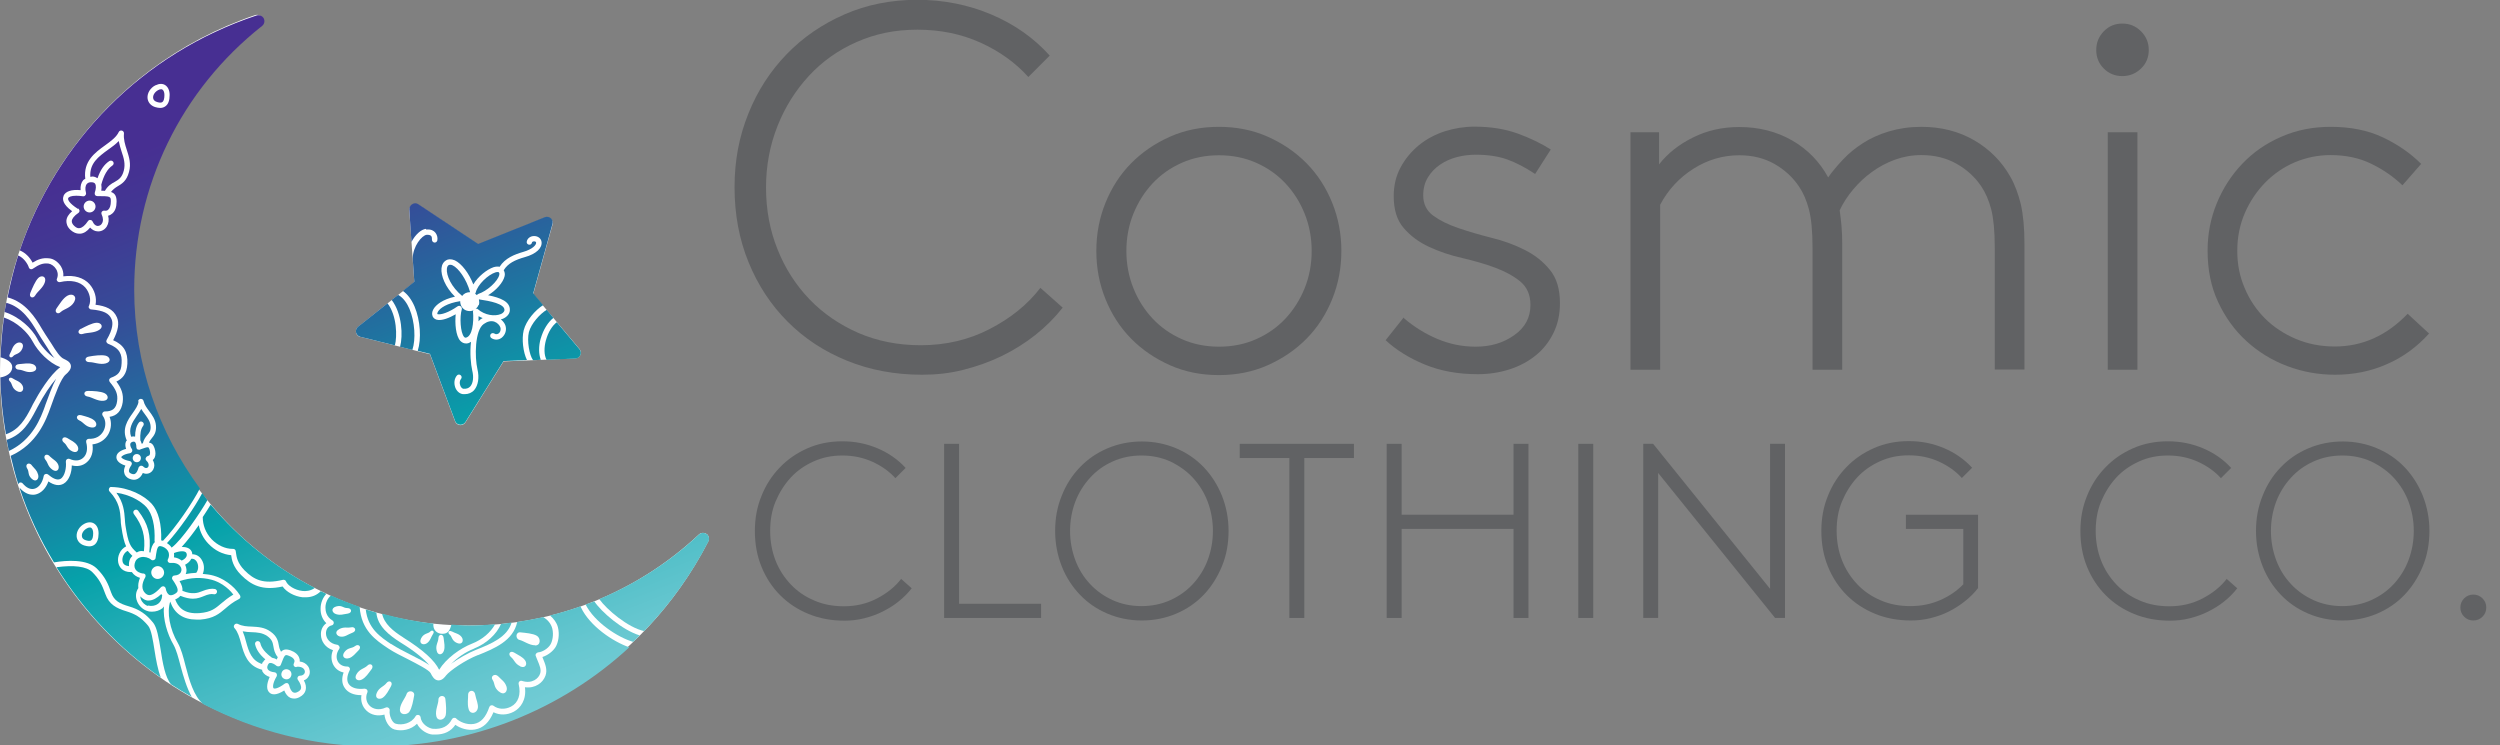 <svg xmlns="http://www.w3.org/2000/svg" fill="none" viewBox="0 0 161 48" height="48" width="161">
<rect x="0" y="0" width="161" height="48" fill="#808080" stroke="none"/>
<path fill="#616264" d="M68.437 19.812C67.928 20.46 67.337 21.051 66.676 21.573C66.016 22.094 65.298 22.546 64.51 22.928C63.722 23.311 62.899 23.6 62.03 23.82C61.161 24.041 60.281 24.133 59.377 24.133C57.639 24.133 56.029 23.832 54.546 23.23C53.063 22.627 51.8 21.793 50.723 20.715C49.645 19.638 48.811 18.363 48.209 16.892C47.606 15.421 47.305 13.81 47.305 12.061C47.305 10.311 47.606 8.782 48.197 7.311C48.788 5.839 49.61 4.576 50.665 3.487C51.719 2.398 52.959 1.552 54.384 0.927C55.809 0.301 57.385 -0.012 59.076 -0.012C60.768 -0.012 62.332 0.301 63.826 0.927C65.309 1.552 66.572 2.433 67.603 3.58L66.225 4.959C65.402 4.043 64.371 3.302 63.143 2.746C61.915 2.19 60.559 1.912 59.088 1.912C57.616 1.912 56.377 2.178 55.183 2.699C53.99 3.221 52.959 3.951 52.101 4.878C51.244 5.804 50.56 6.882 50.074 8.11C49.587 9.338 49.332 10.659 49.332 12.072C49.332 13.486 49.576 14.83 50.074 16.058C50.56 17.286 51.256 18.363 52.136 19.279C53.017 20.194 54.071 20.912 55.288 21.445C56.504 21.967 57.836 22.233 59.296 22.233C60.907 22.233 62.39 21.886 63.733 21.19C65.078 20.495 66.178 19.615 67.001 18.537L68.437 19.812Z"></path>
<path fill="#616264" d="M86.384 16.162C86.384 17.263 86.187 18.294 85.793 19.267C85.399 20.24 84.855 21.086 84.148 21.805C83.441 22.523 82.607 23.09 81.645 23.519C80.684 23.948 79.629 24.156 78.494 24.156C77.358 24.156 76.304 23.948 75.343 23.519C74.381 23.09 73.547 22.523 72.84 21.805C72.133 21.086 71.589 20.24 71.195 19.267C70.801 18.294 70.604 17.263 70.604 16.162C70.604 15.062 70.801 14.03 71.195 13.057C71.589 12.084 72.133 11.238 72.84 10.52C73.547 9.802 74.381 9.234 75.343 8.805C76.304 8.377 77.358 8.168 78.494 8.168C79.629 8.168 80.684 8.377 81.645 8.805C82.607 9.234 83.441 9.802 84.148 10.52C84.855 11.238 85.399 12.084 85.793 13.057C86.187 14.03 86.384 15.062 86.384 16.162ZM84.472 16.162C84.472 15.316 84.322 14.517 84.02 13.764C83.719 13.011 83.302 12.362 82.781 11.806C82.259 11.25 81.634 10.809 80.904 10.485C80.174 10.161 79.374 9.999 78.505 9.999C77.636 9.999 76.837 10.161 76.107 10.485C75.377 10.809 74.752 11.25 74.23 11.806C73.709 12.362 73.292 13.022 72.991 13.764C72.689 14.505 72.539 15.316 72.539 16.162C72.539 17.008 72.689 17.807 72.991 18.56C73.292 19.314 73.709 19.962 74.23 20.518C74.752 21.075 75.377 21.515 76.107 21.839C76.837 22.164 77.636 22.326 78.505 22.326C79.374 22.326 80.174 22.164 80.904 21.839C81.634 21.515 82.259 21.075 82.781 20.518C83.302 19.962 83.719 19.302 84.02 18.56C84.322 17.807 84.472 17.008 84.472 16.162Z"></path>
<path fill="#616264" d="M90.404 20.484C91.053 21.04 91.771 21.492 92.571 21.828C93.37 22.164 94.181 22.326 95.038 22.326C96 22.326 96.823 22.082 97.518 21.584C98.213 21.098 98.561 20.449 98.561 19.638C98.561 18.989 98.34 18.491 97.912 18.132C97.471 17.773 96.939 17.483 96.29 17.24C95.641 16.996 94.934 16.799 94.158 16.614C93.382 16.44 92.675 16.197 92.026 15.896C91.377 15.595 90.833 15.189 90.404 14.691C89.964 14.193 89.755 13.497 89.755 12.629C89.755 11.933 89.906 11.319 90.207 10.763C90.508 10.207 90.902 9.744 91.377 9.35C91.864 8.956 92.408 8.666 93.034 8.458C93.66 8.261 94.297 8.156 94.946 8.156C96 8.156 96.939 8.307 97.761 8.608C98.584 8.909 99.29 9.257 99.87 9.628L98.862 11.203C98.213 10.775 97.611 10.462 97.054 10.265C96.498 10.068 95.826 9.964 95.038 9.964C94.633 9.964 94.227 10.01 93.834 10.114C93.428 10.219 93.069 10.381 92.744 10.601C92.42 10.821 92.153 11.099 91.957 11.424C91.76 11.748 91.655 12.13 91.655 12.582C91.655 13.138 91.876 13.579 92.304 13.891C92.733 14.204 93.277 14.471 93.926 14.691C94.575 14.911 95.282 15.119 96.058 15.316C96.834 15.502 97.541 15.768 98.19 16.093C98.839 16.417 99.383 16.846 99.812 17.379C100.252 17.912 100.461 18.63 100.461 19.522C100.461 20.24 100.322 20.878 100.043 21.445C99.765 22.013 99.383 22.5 98.908 22.882C98.421 23.276 97.865 23.577 97.216 23.786C96.568 23.994 95.884 24.098 95.166 24.098C93.891 24.098 92.756 23.89 91.748 23.473C90.74 23.056 89.906 22.534 89.234 21.909L90.404 20.437V20.484Z"></path>
<path fill="#616264" d="M106.833 10.601C107.389 9.883 108.119 9.303 109.034 8.852C109.938 8.4 110.934 8.18 112 8.18C113.274 8.18 114.41 8.469 115.418 9.048C116.426 9.628 117.19 10.427 117.735 11.424C118.001 11.041 118.326 10.659 118.697 10.265C119.067 9.871 119.496 9.524 119.983 9.211C120.469 8.898 121.037 8.643 121.663 8.458C122.288 8.272 122.983 8.168 123.736 8.168C125.011 8.168 126.146 8.458 127.143 9.037C128.139 9.616 128.915 10.404 129.471 11.389C129.761 11.899 129.981 12.501 130.143 13.162C130.294 13.833 130.375 14.679 130.375 15.71V23.797H128.463V15.954C128.463 14.876 128.382 14.054 128.232 13.474C128.081 12.895 127.861 12.397 127.595 12.003C127.189 11.4 126.656 10.914 125.996 10.543C125.335 10.172 124.582 9.987 123.736 9.987C123.134 9.987 122.566 10.091 122.022 10.288C121.489 10.485 120.991 10.752 120.55 11.076C120.099 11.4 119.705 11.771 119.345 12.2C118.986 12.629 118.697 13.069 118.476 13.544C118.523 13.857 118.558 14.193 118.592 14.552C118.627 14.911 118.639 15.305 118.639 15.722V23.809H116.727V15.965C116.727 14.888 116.646 14.065 116.495 13.486C116.345 12.907 116.125 12.408 115.858 12.014C115.453 11.412 114.92 10.925 114.271 10.555C113.61 10.184 112.857 9.999 112.012 9.999C110.957 9.999 109.973 10.288 109.057 10.867C108.142 11.447 107.424 12.223 106.914 13.185V23.809H105.002V8.516H106.844V10.589L106.833 10.601Z"></path>
<path fill="#616264" d="M134.998 3.221C134.998 2.746 135.16 2.352 135.484 2.016C135.809 1.68 136.203 1.518 136.678 1.518C137.153 1.518 137.547 1.68 137.883 2.016C138.219 2.352 138.381 2.757 138.381 3.221C138.381 3.684 138.219 4.09 137.883 4.414C137.547 4.739 137.141 4.901 136.678 4.901C136.214 4.901 135.809 4.739 135.484 4.414C135.16 4.09 134.998 3.696 134.998 3.221ZM135.739 8.516H137.651V23.809H135.739V8.516Z"></path>
<path fill="#616264" d="M156.42 21.492C155.655 22.337 154.763 22.998 153.721 23.45C152.678 23.913 151.566 24.133 150.384 24.133C149.306 24.133 148.287 23.948 147.302 23.577C146.317 23.206 145.448 22.673 144.684 21.978C143.919 21.283 143.316 20.449 142.853 19.464C142.39 18.479 142.169 17.379 142.169 16.139C142.169 15.062 142.366 14.054 142.76 13.092C143.154 12.13 143.699 11.285 144.406 10.543C145.112 9.802 145.946 9.222 146.92 8.805C147.893 8.377 148.947 8.168 150.094 8.168C151.369 8.168 152.481 8.388 153.442 8.84C154.404 9.292 155.227 9.86 155.922 10.555L154.717 11.933C154.138 11.377 153.466 10.914 152.701 10.543C151.936 10.172 151.067 9.987 150.083 9.987C149.283 9.987 148.507 10.149 147.789 10.45C147.059 10.763 146.421 11.203 145.877 11.76C145.332 12.316 144.892 12.976 144.568 13.718C144.243 14.471 144.081 15.282 144.081 16.151C144.081 17.02 144.232 17.796 144.556 18.549C144.869 19.302 145.309 19.951 145.865 20.507C146.421 21.063 147.093 21.503 147.858 21.828C148.634 22.152 149.457 22.314 150.361 22.314C152.145 22.314 153.709 21.608 155.053 20.206L156.432 21.48L156.42 21.492Z"></path>
<path fill="#616264" d="M58.705 37.897C58.462 38.21 58.184 38.488 57.859 38.743C57.547 38.998 57.199 39.206 56.828 39.392C56.458 39.577 56.064 39.716 55.647 39.82C55.23 39.925 54.812 39.971 54.384 39.971C53.55 39.971 52.785 39.832 52.078 39.542C51.371 39.253 50.769 38.859 50.248 38.337C49.738 37.828 49.332 37.214 49.043 36.507C48.753 35.8 48.614 35.035 48.614 34.201C48.614 33.367 48.753 32.637 49.043 31.93C49.321 31.235 49.715 30.621 50.224 30.1C50.723 29.579 51.314 29.173 51.997 28.872C52.681 28.571 53.422 28.42 54.245 28.42C55.067 28.42 55.797 28.571 56.516 28.872C57.222 29.173 57.825 29.59 58.323 30.135L57.663 30.795C57.269 30.355 56.77 30.007 56.191 29.741C55.6 29.474 54.963 29.335 54.256 29.335C53.55 29.335 52.959 29.463 52.391 29.718C51.823 29.973 51.325 30.32 50.92 30.76C50.514 31.201 50.19 31.722 49.946 32.301C49.703 32.88 49.599 33.518 49.599 34.19C49.599 34.862 49.715 35.511 49.946 36.101C50.178 36.692 50.514 37.202 50.931 37.642C51.348 38.083 51.858 38.43 52.437 38.673C53.017 38.928 53.654 39.044 54.349 39.044C55.114 39.044 55.821 38.882 56.469 38.546C57.118 38.21 57.639 37.793 58.033 37.283L58.717 37.886L58.705 37.897Z"></path>
<path fill="#616264" d="M61.764 38.882H67.047V39.797H60.802V28.582H61.764V38.882Z"></path>
<path fill="#616264" d="M67.951 34.19C67.951 33.379 68.09 32.626 68.379 31.919C68.657 31.212 69.052 30.598 69.55 30.088C70.048 29.567 70.639 29.162 71.322 28.872C72.006 28.582 72.747 28.431 73.535 28.431C74.323 28.431 75.064 28.582 75.748 28.872C76.432 29.162 77.022 29.567 77.521 30.088C78.019 30.61 78.401 31.212 78.691 31.919C78.969 32.626 79.12 33.379 79.12 34.19C79.12 35.001 78.981 35.777 78.691 36.472C78.401 37.167 78.019 37.781 77.521 38.303C77.022 38.824 76.432 39.23 75.748 39.519C75.064 39.809 74.323 39.959 73.535 39.959C72.747 39.959 72.006 39.809 71.322 39.519C70.639 39.23 70.048 38.824 69.55 38.303C69.052 37.781 68.657 37.179 68.379 36.472C68.101 35.765 67.951 35.012 67.951 34.19ZM68.912 34.19C68.912 34.85 69.028 35.476 69.248 36.067C69.469 36.657 69.793 37.179 70.198 37.608C70.604 38.048 71.102 38.395 71.658 38.65C72.226 38.905 72.84 39.033 73.512 39.033C74.184 39.033 74.798 38.905 75.366 38.65C75.933 38.395 76.42 38.048 76.826 37.608C77.231 37.167 77.555 36.657 77.776 36.067C77.996 35.476 78.112 34.85 78.112 34.19C78.112 33.529 77.996 32.904 77.776 32.313C77.555 31.722 77.231 31.212 76.826 30.772C76.42 30.332 75.922 29.984 75.366 29.718C74.798 29.463 74.184 29.335 73.512 29.335C72.84 29.335 72.226 29.463 71.658 29.718C71.091 29.973 70.604 30.32 70.198 30.772C69.793 31.212 69.469 31.733 69.248 32.313C69.028 32.904 68.912 33.529 68.912 34.19Z"></path>
<path fill="#616264" d="M87.195 28.582V29.497H83.997V39.797H83.035V29.497H79.838V28.582H87.206H87.195Z"></path>
<path fill="#616264" d="M97.471 34.062H90.265V39.797H89.303V28.582H90.265V33.147H97.471V28.582H98.433V39.797H97.471V34.062Z"></path>
<path fill="#616264" d="M101.642 28.582H102.604V39.797H101.642V28.582Z"></path>
<path fill="#616264" d="M105.825 28.582H106.462L113.993 37.92V28.582H114.954V39.797H114.317L106.786 30.459V39.797H105.825V28.582Z"></path>
<path fill="#616264" d="M126.424 34.062H122.74V33.147H127.386V37.874C127.143 38.187 126.865 38.465 126.54 38.72C126.216 38.975 125.88 39.195 125.509 39.38C125.138 39.566 124.744 39.705 124.327 39.809C123.91 39.913 123.493 39.959 123.064 39.959C122.23 39.959 121.466 39.82 120.759 39.531C120.052 39.241 119.45 38.847 118.928 38.326C118.419 37.816 118.013 37.202 117.723 36.495C117.434 35.788 117.295 35.024 117.295 34.19C117.295 33.355 117.434 32.626 117.723 31.919C118.001 31.224 118.395 30.61 118.905 30.088C119.403 29.567 119.994 29.162 120.678 28.86C121.361 28.559 122.103 28.408 122.925 28.408C123.748 28.408 124.478 28.559 125.196 28.86C125.903 29.162 126.505 29.579 127.004 30.123L126.343 30.784C125.949 30.343 125.451 29.996 124.872 29.729C124.281 29.463 123.644 29.324 122.937 29.324C122.23 29.324 121.639 29.451 121.072 29.706C120.504 29.961 120.006 30.308 119.6 30.749C119.195 31.189 118.87 31.71 118.627 32.29C118.384 32.869 118.28 33.506 118.28 34.178C118.28 34.85 118.395 35.499 118.627 36.09C118.859 36.681 119.195 37.19 119.612 37.631C120.029 38.071 120.539 38.419 121.118 38.662C121.697 38.917 122.335 39.033 123.03 39.033C123.725 39.033 124.35 38.905 124.941 38.65C125.532 38.395 126.03 38.048 126.436 37.631V34.062H126.424Z"></path>
<path fill="#616264" d="M144.07 37.897C143.826 38.21 143.548 38.488 143.224 38.743C142.911 38.998 142.563 39.206 142.193 39.392C141.822 39.577 141.428 39.716 141.011 39.82C140.594 39.925 140.177 39.971 139.748 39.971C138.914 39.971 138.149 39.832 137.442 39.542C136.736 39.253 136.133 38.859 135.612 38.337C135.102 37.828 134.697 37.214 134.407 36.507C134.117 35.8 133.978 35.035 133.978 34.201C133.978 33.367 134.117 32.637 134.407 31.93C134.685 31.235 135.079 30.621 135.589 30.1C136.087 29.579 136.678 29.173 137.361 28.872C138.045 28.571 138.786 28.42 139.609 28.42C140.432 28.42 141.162 28.571 141.88 28.872C142.587 29.173 143.189 29.59 143.687 30.135L143.027 30.795C142.633 30.355 142.135 30.007 141.555 29.741C140.965 29.474 140.327 29.335 139.621 29.335C138.914 29.335 138.323 29.463 137.755 29.718C137.188 29.973 136.689 30.32 136.284 30.76C135.878 31.201 135.554 31.722 135.311 32.301C135.067 32.88 134.963 33.518 134.963 34.19C134.963 34.862 135.079 35.511 135.311 36.101C135.542 36.692 135.878 37.202 136.295 37.642C136.713 38.083 137.222 38.43 137.802 38.673C138.381 38.928 139.018 39.044 139.713 39.044C140.478 39.044 141.185 38.882 141.833 38.546C142.482 38.21 143.004 37.793 143.398 37.283L144.081 37.886L144.07 37.897Z"></path>
<path fill="#616264" d="M145.286 34.19C145.286 33.379 145.425 32.626 145.715 31.919C145.993 31.212 146.387 30.598 146.885 30.088C147.383 29.567 147.974 29.162 148.658 28.872C149.341 28.582 150.083 28.431 150.87 28.431C151.658 28.431 152.4 28.582 153.083 28.872C153.767 29.162 154.358 29.567 154.856 30.088C155.354 30.61 155.736 31.212 156.026 31.919C156.304 32.626 156.455 33.379 156.455 34.19C156.455 35.001 156.316 35.777 156.026 36.472C155.736 37.167 155.354 37.781 154.856 38.303C154.358 38.824 153.767 39.23 153.083 39.519C152.4 39.809 151.658 39.959 150.87 39.959C150.083 39.959 149.341 39.809 148.658 39.519C147.974 39.23 147.383 38.824 146.885 38.303C146.387 37.781 145.993 37.179 145.715 36.472C145.437 35.765 145.286 35.012 145.286 34.19ZM146.248 34.19C146.248 34.85 146.364 35.476 146.584 36.067C146.804 36.657 147.128 37.179 147.534 37.608C147.939 38.048 148.437 38.395 148.994 38.65C149.561 38.905 150.175 39.033 150.847 39.033C151.519 39.033 152.133 38.905 152.701 38.65C153.269 38.395 153.755 38.048 154.161 37.608C154.566 37.167 154.891 36.657 155.111 36.067C155.331 35.476 155.447 34.85 155.447 34.19C155.447 33.529 155.331 32.904 155.111 32.313C154.891 31.722 154.566 31.212 154.161 30.772C153.755 30.332 153.257 29.984 152.701 29.718C152.133 29.463 151.519 29.335 150.847 29.335C150.175 29.335 149.561 29.463 148.994 29.718C148.426 29.973 147.939 30.32 147.534 30.772C147.128 31.212 146.804 31.733 146.584 32.313C146.364 32.904 146.248 33.529 146.248 34.19Z"></path>
<path fill="#616264" d="M158.448 39.125C158.448 38.894 158.529 38.697 158.691 38.534C158.853 38.372 159.05 38.291 159.282 38.291C159.513 38.291 159.71 38.372 159.873 38.534C160.035 38.697 160.116 38.894 160.116 39.125C160.116 39.357 160.035 39.554 159.873 39.716C159.71 39.878 159.513 39.959 159.282 39.959C159.05 39.959 158.853 39.878 158.691 39.716C158.529 39.554 158.448 39.357 158.448 39.125Z"></path>
<path fill="white" d="M45.509 34.398C45.358 34.282 45.15 34.294 45.011 34.421C40.979 38.198 35.719 40.284 30.204 40.284C18.271 40.284 8.55 30.575 8.55 18.63C8.55 11.968 11.551 5.781 16.788 1.645C16.939 1.529 16.973 1.321 16.892 1.159C16.799 0.996 16.614 0.915 16.429 0.973C6.604 4.298 0 13.486 0 23.855C0 37.167 10.833 47.988 24.133 47.988C33.217 47.988 41.454 42.96 45.613 34.862C45.694 34.7 45.648 34.491 45.498 34.375L45.509 34.398Z"></path>
<path fill="white" d="M23.195 21.689L27.69 22.812L29.312 27.145C29.358 27.273 29.486 27.366 29.625 27.377C29.636 27.377 29.648 27.377 29.66 27.377C29.787 27.377 29.903 27.308 29.972 27.203L32.429 23.276L37.051 23.079C37.19 23.079 37.318 22.986 37.376 22.859C37.434 22.731 37.41 22.581 37.318 22.477L34.34 18.931L35.58 14.471C35.615 14.332 35.58 14.193 35.476 14.1C35.371 14.007 35.221 13.984 35.093 14.03L30.795 15.757L26.937 13.196C26.821 13.115 26.671 13.115 26.543 13.196C26.427 13.266 26.346 13.405 26.358 13.544L26.682 18.166L23.056 21.051C22.951 21.144 22.893 21.283 22.928 21.422C22.963 21.561 23.067 21.666 23.195 21.7V21.689Z"></path>
<path fill="url(#paint0_linear_8188_64356)" d="M9.535 38.998C9.778 39.056 10.01 39.009 10.184 38.882C10.335 38.766 10.427 38.592 10.439 38.384C10.439 38.372 10.45 38.361 10.45 38.349C10.427 38.314 10.404 38.291 10.393 38.256C10.103 38.523 9.848 38.662 9.605 38.673C9.408 38.697 9.257 38.604 9.095 38.465C9.072 38.453 9.06 38.419 9.037 38.395C9.037 38.465 9.049 38.534 9.072 38.592C9.153 38.801 9.338 38.975 9.524 39.021L9.535 38.998Z"></path>
<path fill="url(#paint1_linear_8188_64356)" d="M9.616 35.568C9.616 35.568 9.663 35.568 9.686 35.592C9.732 35.29 9.813 35.059 9.975 34.908C9.975 34.885 9.952 34.873 9.952 34.85C9.999 33.865 9.813 33.089 9.431 32.66C9.072 32.267 8.353 31.849 7.496 31.733C7.959 32.371 8.006 32.95 8.041 33.437C8.041 33.576 8.064 33.691 8.075 33.819C8.261 35.024 8.388 35.198 8.805 35.58C8.863 35.557 8.921 35.511 8.991 35.499C9.083 35.476 9.176 35.487 9.269 35.499C9.373 34.514 9.188 33.865 8.62 33.101C8.562 33.02 8.574 32.915 8.655 32.857C8.736 32.799 8.84 32.811 8.898 32.892C9.547 33.738 9.732 34.468 9.616 35.568Z"></path>
<path fill="url(#paint2_linear_8188_64356)" d="M27.447 14.784C27.771 14.749 27.933 14.865 28.026 14.969C28.142 15.108 28.2 15.293 28.165 15.479C28.142 15.571 28.061 15.641 27.956 15.618C27.864 15.595 27.806 15.502 27.817 15.409C27.817 15.351 27.817 15.27 27.771 15.201C27.702 15.12 27.574 15.12 27.482 15.12C27.169 15.154 26.589 15.861 26.578 16.649L26.682 18.143L25.941 18.734C26.242 18.943 26.497 19.279 26.694 19.731C27.076 20.634 27.145 21.828 26.902 22.592L27.69 22.789L29.312 27.122C29.358 27.25 29.486 27.343 29.625 27.354C29.637 27.354 29.648 27.354 29.66 27.354C29.787 27.354 29.903 27.285 29.973 27.18L32.429 23.253L33.935 23.183C33.691 22.697 33.587 21.828 33.726 21.271C33.889 20.634 34.468 19.974 34.977 19.649L34.34 18.885L35.58 14.424C35.615 14.285 35.58 14.146 35.476 14.054C35.371 13.961 35.221 13.938 35.093 13.984L30.795 15.71L26.937 13.15C26.821 13.069 26.671 13.069 26.543 13.15C26.427 13.219 26.346 13.358 26.358 13.497L26.497 15.583C26.74 15.12 27.111 14.772 27.435 14.737L27.447 14.784ZM28.744 16.753C28.86 16.695 29.034 16.66 29.289 16.765C29.729 16.973 30.204 17.599 30.482 18.317C30.784 17.807 31.351 17.355 31.791 17.205C31.954 17.159 32.081 17.159 32.174 17.182C32.533 16.614 33.147 16.382 33.703 16.22C34.271 16.058 34.549 15.78 34.526 15.618C34.514 15.513 34.271 15.525 34.259 15.618C34.248 15.71 34.155 15.78 34.062 15.757C33.97 15.745 33.9 15.652 33.923 15.56C33.958 15.351 34.155 15.201 34.398 15.201C34.642 15.201 34.839 15.351 34.873 15.56C34.943 15.965 34.526 16.359 33.807 16.556C33.159 16.741 32.707 16.962 32.44 17.402C32.498 17.518 32.533 17.634 32.498 17.784C32.406 18.19 31.954 18.7 31.432 19.012C32.232 19.174 32.869 19.429 32.834 19.985C32.823 20.217 32.649 20.414 32.382 20.53C32.348 20.542 32.301 20.553 32.255 20.565C32.394 20.681 32.498 20.82 32.544 20.947C32.649 21.237 32.544 21.561 32.313 21.747C32.104 21.909 31.849 21.909 31.641 21.77C31.56 21.712 31.548 21.608 31.595 21.526C31.652 21.445 31.757 21.434 31.838 21.48C31.954 21.561 32.046 21.503 32.104 21.48C32.209 21.411 32.278 21.248 32.22 21.075C32.174 20.947 32.035 20.785 31.838 20.715C31.629 20.646 31.398 20.692 31.154 20.866C30.575 21.26 30.563 22.998 30.749 23.786C30.876 24.319 30.795 24.817 30.54 25.118C30.39 25.292 30.169 25.384 29.926 25.384C29.891 25.384 29.857 25.384 29.822 25.384C29.602 25.361 29.416 25.199 29.324 24.967C29.219 24.689 29.254 24.377 29.428 24.18C29.486 24.11 29.602 24.099 29.671 24.168C29.741 24.226 29.752 24.342 29.683 24.411C29.602 24.504 29.579 24.689 29.648 24.84C29.66 24.886 29.729 25.025 29.857 25.037C30.03 25.049 30.181 25.002 30.285 24.886C30.471 24.678 30.517 24.284 30.413 23.867C30.32 23.473 30.25 22.72 30.332 22.013C30.262 22.059 30.181 22.106 30.077 22.117C30.054 22.117 30.019 22.117 29.996 22.117C29.868 22.117 29.752 22.059 29.648 21.955C29.347 21.631 29.289 20.82 29.347 20.24C28.953 20.46 28.455 20.681 28.119 20.588C27.968 20.542 27.899 20.449 27.864 20.379C27.806 20.24 27.817 20.078 27.91 19.916C28.072 19.626 28.513 19.279 29.3 19.105C28.675 18.491 28.385 17.749 28.432 17.274C28.455 17.031 28.571 16.846 28.756 16.753H28.744Z"></path>
<path fill="url(#paint3_linear_8188_64356)" d="M8.307 36.461C8.295 36.298 8.307 36.136 8.388 35.974C8.423 35.904 8.481 35.858 8.527 35.8C8.411 35.684 8.307 35.58 8.226 35.476C7.983 35.58 7.844 35.904 7.89 36.148C7.925 36.345 8.075 36.437 8.307 36.461Z"></path>
<path fill="url(#paint4_linear_8188_64356)" d="M11.922 36.368C12.014 36.565 12.049 36.773 11.957 36.97C12.188 36.924 12.408 36.901 12.64 36.889C12.814 36.657 12.779 36.368 12.675 36.182C12.629 36.09 12.501 35.962 12.316 35.986C12.246 36.148 12.096 36.275 11.922 36.368Z"></path>
<path fill="url(#paint5_linear_8188_64356)" d="M23.195 21.689L25.431 22.245C25.581 21.677 25.57 20.333 24.956 19.534L23.056 21.04C22.951 21.133 22.894 21.271 22.928 21.411C22.963 21.55 23.067 21.654 23.195 21.689Z"></path>
<path fill="url(#paint6_linear_8188_64356)" d="M9.222 36.912C9.222 36.912 9.327 36.959 9.361 37.005C9.384 37.063 9.384 37.121 9.361 37.167C9.106 37.608 9.106 37.967 9.361 38.21C9.454 38.291 9.535 38.326 9.616 38.326C9.744 38.326 9.987 38.233 10.369 37.816C10.404 37.781 10.45 37.758 10.497 37.758C10.508 37.758 10.531 37.758 10.543 37.758C10.601 37.781 10.659 37.828 10.671 37.897C10.705 38.106 10.798 38.256 10.902 38.314C10.983 38.349 11.076 38.337 11.204 38.279C11.412 38.175 11.435 38.083 11.435 38.059C11.482 37.886 11.273 37.561 11.111 37.329C11.076 37.283 11.064 37.214 11.099 37.156C11.122 37.098 11.18 37.063 11.238 37.063C11.447 37.051 11.597 36.97 11.655 36.831C11.713 36.715 11.69 36.576 11.609 36.472C11.493 36.298 11.261 36.229 10.983 36.252C10.914 36.264 10.856 36.229 10.821 36.182C10.786 36.124 10.786 36.055 10.821 36.009C10.891 35.87 10.902 35.707 10.856 35.568C10.798 35.406 10.647 35.267 10.45 35.198C10.381 35.175 10.288 35.151 10.23 35.186C10.103 35.256 10.068 35.615 10.022 35.916C10.022 35.986 9.975 36.043 9.906 36.067C9.848 36.09 9.778 36.09 9.732 36.043C9.57 35.904 9.303 35.835 9.083 35.881C8.967 35.904 8.805 35.974 8.724 36.148C8.643 36.333 8.631 36.507 8.713 36.646C8.805 36.808 8.991 36.912 9.257 36.947L9.222 36.912ZM9.767 36.727C9.848 36.518 10.091 36.403 10.3 36.484C10.508 36.565 10.624 36.808 10.543 37.017C10.462 37.225 10.219 37.341 10.01 37.26C9.802 37.179 9.686 36.935 9.767 36.727Z"></path>
<path fill="url(#paint7_linear_8188_64356)" d="M15.015 35.348C15.096 35.348 15.166 35.406 15.178 35.476C15.178 35.511 15.189 35.568 15.201 35.626C15.235 35.858 15.282 36.252 15.745 36.727C16.359 37.341 16.962 37.642 18.224 37.341C18.306 37.33 18.398 37.364 18.422 37.445C18.526 37.7 18.966 38.001 19.487 38.059C19.684 38.083 20.009 38.059 20.275 37.862C17.692 36.53 15.421 34.7 13.567 32.498C13.44 32.707 13.266 32.985 13.057 33.298C13.057 33.819 13.243 34.317 13.625 34.723C14.007 35.117 14.505 35.348 14.98 35.348H15.015Z"></path>
<path fill="url(#paint8_linear_8188_64356)" d="M5.781 33.97C5.712 33.97 5.654 33.993 5.596 34.028C5.399 34.132 5.26 34.329 5.272 34.514C5.272 34.642 5.364 34.746 5.526 34.792C5.642 34.827 5.793 34.862 5.874 34.792C5.955 34.734 6.001 34.572 6.001 34.34C6.001 34.178 5.955 34.051 5.874 33.993C5.851 33.97 5.816 33.97 5.781 33.97Z"></path>
<path fill="url(#paint9_linear_8188_64356)" d="M9.014 28.965C9.014 28.965 8.898 28.965 8.852 28.941C8.805 28.907 8.782 28.849 8.782 28.802C8.782 28.652 8.747 28.513 8.689 28.466C8.689 28.466 8.666 28.443 8.62 28.443C8.608 28.443 8.585 28.443 8.562 28.443C8.481 28.466 8.423 28.501 8.4 28.559C8.365 28.64 8.4 28.779 8.492 28.918C8.527 28.965 8.527 29.034 8.504 29.08C8.481 29.127 8.434 29.173 8.377 29.185C7.948 29.254 7.809 29.405 7.809 29.439C7.809 29.463 7.902 29.602 8.353 29.694C8.411 29.706 8.458 29.752 8.481 29.799C8.504 29.857 8.481 29.915 8.458 29.961C8.342 30.123 8.284 30.274 8.307 30.366C8.319 30.424 8.377 30.471 8.458 30.505C8.597 30.563 8.666 30.529 8.689 30.517C8.782 30.471 8.863 30.332 8.921 30.123C8.933 30.065 8.991 30.019 9.049 29.996C9.106 29.984 9.176 29.996 9.222 30.042C9.303 30.123 9.385 30.158 9.454 30.135C9.512 30.123 9.558 30.065 9.57 30.007C9.593 29.903 9.547 29.776 9.431 29.671C9.385 29.625 9.361 29.555 9.385 29.497C9.408 29.439 9.454 29.393 9.512 29.37C9.57 29.358 9.616 29.335 9.639 29.289C9.674 29.219 9.674 29.092 9.628 28.941C9.558 28.756 9.57 28.756 9.037 28.941L9.014 28.965ZM8.898 29.752C8.759 29.799 8.608 29.729 8.562 29.59C8.516 29.451 8.585 29.3 8.724 29.254C8.863 29.208 9.014 29.277 9.06 29.416C9.106 29.555 9.037 29.706 8.898 29.752Z"></path>
<path fill="url(#paint10_linear_8188_64356)" d="M13.023 31.757C12.547 32.66 11.54 34.132 10.752 34.977C10.879 35.059 10.983 35.151 11.053 35.267C11.713 34.781 12.93 32.973 13.358 32.209C13.243 32.058 13.138 31.907 13.023 31.757Z"></path>
<path fill="url(#paint11_linear_8188_64356)" d="M11.204 35.603C11.215 35.696 11.215 35.8 11.204 35.893C11.4 35.916 11.563 35.997 11.702 36.101C11.829 36.043 11.945 35.962 12.003 35.846C12.026 35.8 12.049 35.696 12.003 35.615C11.934 35.464 11.598 35.464 11.204 35.615V35.603Z"></path>
<path fill="url(#paint12_linear_8188_64356)" d="M12.849 39.484C13.602 39.426 13.88 39.172 14.251 38.859C14.459 38.685 14.691 38.488 15.027 38.291C14.668 37.804 14.088 37.457 13.648 37.341C12.953 37.156 12.293 37.19 11.563 37.422C11.713 37.677 11.771 37.874 11.748 38.048C12.385 38.314 12.768 38.175 12.988 38.083C13.358 37.932 13.625 37.886 13.845 37.932C13.938 37.955 13.996 38.048 13.973 38.141C13.949 38.233 13.857 38.291 13.764 38.268C13.613 38.233 13.405 38.268 13.115 38.395C12.964 38.453 12.733 38.557 12.42 38.557C12.2 38.557 11.933 38.5 11.62 38.372C11.551 38.453 11.458 38.523 11.342 38.581C11.319 38.581 11.296 38.592 11.284 38.604C11.458 39.067 11.818 39.566 12.86 39.484H12.849Z"></path>
<path fill="url(#paint13_linear_8188_64356)" d="M38.268 38.731C38.083 38.801 37.897 38.859 37.712 38.928C38.28 40.064 39.797 41.06 40.782 41.338C40.921 41.199 41.06 41.06 41.199 40.921C40.064 40.574 38.72 39.403 38.268 38.72V38.731Z"></path>
<path fill="url(#paint14_linear_8188_64356)" d="M30.784 42.184C29.961 42.508 28.965 43.192 28.721 43.505C28.663 43.586 28.489 43.818 28.246 43.818C28.246 43.818 28.223 43.818 28.212 43.818C27.968 43.794 27.829 43.551 27.736 43.354C27.632 43.145 26.844 42.752 26.265 42.45C25.825 42.23 25.361 41.998 25.049 41.79L24.979 41.744C24.214 41.234 23.264 40.597 23.16 39.079C22.534 38.859 21.92 38.627 21.318 38.349C21.109 38.511 20.959 38.812 20.959 39.125C20.959 39.334 21.005 39.716 21.411 39.959C21.468 39.994 21.503 40.064 21.492 40.133C21.48 40.203 21.434 40.261 21.364 40.272C21.075 40.342 20.982 40.597 20.994 40.817C21.005 41.118 21.237 41.454 21.712 41.523C21.77 41.523 21.816 41.57 21.851 41.628C21.886 41.686 21.874 41.744 21.839 41.802C21.654 42.068 21.631 42.369 21.758 42.601C21.874 42.809 22.094 42.925 22.361 42.925C22.43 42.925 22.477 42.949 22.511 43.007C22.546 43.053 22.546 43.122 22.511 43.18C22.337 43.539 22.314 43.852 22.465 44.061C22.639 44.304 23.009 44.408 23.473 44.35C23.531 44.35 23.6 44.374 23.635 44.42C23.67 44.466 23.681 44.536 23.658 44.594C23.519 44.907 23.589 45.243 23.82 45.463C24.017 45.648 24.388 45.776 24.84 45.567C24.898 45.544 24.967 45.544 25.025 45.59C25.072 45.625 25.107 45.694 25.095 45.764C25.049 46.054 25.245 46.552 25.489 46.61C25.906 46.725 26.497 46.587 26.763 46.123C26.798 46.054 26.879 46.03 26.949 46.042C27.018 46.054 27.076 46.123 27.088 46.193C27.134 46.644 27.632 46.911 27.875 46.934C28.466 46.98 28.872 46.772 29.104 46.32C29.127 46.274 29.173 46.239 29.231 46.227C29.289 46.227 29.347 46.227 29.382 46.274C29.567 46.459 30.03 46.702 30.517 46.621C30.969 46.54 31.282 46.204 31.513 45.532C31.537 45.474 31.571 45.44 31.629 45.428C31.687 45.405 31.745 45.428 31.78 45.451C32.081 45.683 32.521 45.706 32.904 45.509C33.379 45.266 33.564 44.721 33.402 44.061C33.39 44.003 33.402 43.933 33.448 43.887C33.495 43.841 33.564 43.829 33.622 43.852C34.282 44.061 34.688 43.678 34.781 43.389C34.873 43.134 34.757 42.867 34.618 42.532C34.584 42.439 34.537 42.346 34.503 42.242C34.479 42.196 34.491 42.138 34.526 42.091C34.56 42.045 34.607 42.022 34.665 42.01C34.908 41.998 35.29 41.778 35.453 41.5C35.557 41.327 35.673 40.91 35.568 40.481C35.487 40.168 35.279 39.913 34.978 39.739C34.421 39.867 33.865 39.971 33.309 40.052C33.054 41.269 31.838 41.767 30.772 42.196L30.784 42.184ZM21.654 39.056C22.025 38.952 22.083 39.16 22.372 39.16C22.662 39.16 22.708 39.473 22.384 39.519C22.059 39.566 21.932 39.635 21.654 39.554C21.376 39.473 21.283 39.16 21.654 39.056ZM21.839 40.516C22.187 40.342 22.326 40.458 22.604 40.4C22.882 40.33 22.998 40.643 22.697 40.747C22.384 40.863 22.233 41.025 21.955 41.002C21.677 40.979 21.503 40.689 21.851 40.516H21.839ZM22.488 42.381C22.222 42.485 21.955 42.288 22.187 41.987C22.419 41.686 22.65 41.778 22.87 41.605C23.09 41.431 23.322 41.663 23.09 41.883C22.859 42.114 22.743 42.288 22.477 42.392L22.488 42.381ZM23.925 43.099C23.728 43.366 23.566 43.62 23.311 43.76C23.056 43.899 22.766 43.736 22.963 43.412C23.16 43.076 23.461 43.064 23.658 42.867C23.855 42.659 24.11 42.856 23.925 43.111V43.099ZM25.176 44.2C25.014 44.489 24.886 44.756 24.655 44.93C24.423 45.092 24.11 44.976 24.261 44.629C24.411 44.269 24.712 44.223 24.886 43.991C25.06 43.76 25.338 43.922 25.176 44.2ZM26.369 45.833C26.207 46.065 25.732 46.065 25.755 45.683C25.778 45.3 26.091 44.976 26.184 44.698C26.265 44.42 26.729 44.478 26.671 44.791C26.613 45.115 26.532 45.59 26.369 45.822V45.833ZM28.686 46.111C28.594 46.378 28.177 46.482 28.096 46.111C28.015 45.741 28.235 45.335 28.235 45.057C28.235 44.767 28.663 44.721 28.686 45.046C28.721 45.37 28.768 45.857 28.686 46.123V46.111ZM30.772 45.602C30.714 45.949 30.285 46.042 30.181 45.671C30.077 45.3 30.158 45.011 30.146 44.733C30.146 44.443 30.54 44.385 30.598 44.71C30.656 45.034 30.818 45.335 30.772 45.613V45.602ZM32.127 44.536C31.78 44.246 31.884 44.014 31.722 43.783C31.56 43.551 31.873 43.331 32.093 43.563C32.324 43.806 32.498 43.887 32.614 44.2C32.73 44.513 32.475 44.825 32.139 44.536H32.127ZM33.495 42.902C33.147 42.74 33.124 42.485 32.904 42.311C32.684 42.126 32.857 41.859 33.124 42.033C33.402 42.207 33.657 42.3 33.819 42.532C33.981 42.763 33.842 43.076 33.495 42.914V42.902ZM34.468 41.558C34.086 41.558 33.738 41.28 33.46 41.211C33.182 41.153 33.193 40.689 33.518 40.724C33.842 40.759 34.329 40.794 34.572 40.944C34.815 41.083 34.85 41.558 34.468 41.57V41.558Z"></path>
<path fill="url(#paint15_linear_8188_64356)" d="M25.767 22.337L26.555 22.534C26.786 21.862 26.717 20.715 26.369 19.893C26.23 19.568 25.999 19.186 25.639 18.989L25.222 19.314C25.906 20.206 25.952 21.631 25.767 22.326V22.337Z"></path>
<path fill="url(#paint16_linear_8188_64356)" d="M25.975 41.06C27.238 41.848 27.991 42.532 28.281 43.134C28.733 42.404 29.625 41.755 30.39 41.454C31.073 41.188 31.595 40.724 31.884 40.203C31.328 40.249 30.772 40.284 30.204 40.284C29.822 40.284 29.439 40.249 29.069 40.226C28.965 40.655 28.814 40.817 28.478 40.817C28.154 40.817 27.864 40.574 27.91 40.156C26.786 40.041 25.686 39.809 24.608 39.519C24.736 40.168 25.315 40.643 25.964 41.048L25.975 41.06ZM29.104 40.666C29.3 40.782 29.567 40.805 29.729 41.025C29.891 41.245 29.776 41.558 29.428 41.408C29.08 41.257 29.115 40.979 28.953 40.863C28.802 40.747 28.907 40.562 29.092 40.666H29.104ZM28.235 41.095C28.235 40.828 28.547 40.794 28.571 41.095C28.605 41.408 28.675 41.663 28.582 41.917C28.501 42.172 28.188 42.253 28.119 41.894C28.038 41.547 28.223 41.361 28.235 41.095ZM27.122 41.106C27.296 40.77 27.574 40.817 27.702 40.678C27.829 40.527 28.014 40.655 27.887 40.828C27.76 41.014 27.713 41.28 27.482 41.431C27.25 41.581 26.948 41.442 27.122 41.106Z"></path>
<path fill="url(#paint17_linear_8188_64356)" d="M8.492 28.119C8.574 28.096 8.643 28.107 8.701 28.119C8.701 27.748 8.771 27.435 8.944 27.215C9.002 27.134 9.107 27.122 9.188 27.18C9.269 27.238 9.28 27.343 9.222 27.424C9.06 27.632 9.014 27.945 9.037 28.351C9.072 28.42 9.107 28.489 9.118 28.571C9.153 28.571 9.176 28.559 9.199 28.547C9.257 28.304 9.373 28.154 9.489 28.015C9.628 27.852 9.721 27.736 9.697 27.435C9.674 27.134 9.512 26.925 9.327 26.671C9.246 26.566 9.164 26.45 9.095 26.334C9.014 26.485 8.91 26.636 8.805 26.786C8.516 27.203 8.261 27.609 8.446 28.13C8.469 28.13 8.481 28.107 8.492 28.107V28.119Z"></path>
<path fill="url(#paint18_linear_8188_64356)" d="M35.163 21.886C35.024 22.395 35.035 22.87 35.198 23.172L37.051 23.09C37.191 23.09 37.318 22.998 37.376 22.87C37.434 22.743 37.411 22.592 37.318 22.488L35.858 20.75C35.569 20.97 35.302 21.387 35.163 21.897V21.886Z"></path>
<path fill="url(#paint19_linear_8188_64356)" d="M30.517 41.778C29.961 41.998 29.451 42.358 29.046 42.752C29.509 42.416 30.135 42.056 30.656 41.848C31.652 41.454 32.672 41.025 32.95 40.087C32.718 40.122 32.498 40.168 32.267 40.179C31.977 40.852 31.34 41.442 30.506 41.778H30.517Z"></path>
<path fill="url(#paint20_linear_8188_64356)" d="M25.188 41.466L25.257 41.512C25.558 41.709 25.999 41.941 26.439 42.161C26.972 42.427 27.366 42.636 27.644 42.833C27.319 42.45 26.752 41.964 25.79 41.373C25.06 40.91 24.307 40.319 24.238 39.45C24.006 39.38 23.774 39.322 23.554 39.253C23.693 40.481 24.492 41.014 25.199 41.489L25.188 41.466Z"></path>
<path fill="url(#paint21_linear_8188_64356)" d="M30.818 20.379C30.818 20.472 30.818 20.588 30.818 20.692C30.865 20.646 30.899 20.599 30.946 20.565C30.992 20.53 31.038 20.518 31.085 20.484C30.992 20.449 30.911 20.414 30.83 20.368L30.818 20.379Z"></path>
<path fill="url(#paint22_linear_8188_64356)" d="M30.818 19.638C30.784 19.742 30.714 19.823 30.633 19.881C30.668 19.881 30.714 19.87 30.749 19.893C31.235 20.322 31.873 20.379 32.243 20.229C32.313 20.206 32.475 20.113 32.487 19.974C32.51 19.568 31.56 19.383 30.841 19.279C30.865 19.395 30.876 19.522 30.841 19.638H30.818Z"></path>
<path fill="url(#paint23_linear_8188_64356)" d="M30.702 19.012C30.702 19.012 30.76 18.943 30.795 18.931C31.351 18.757 32.046 18.132 32.151 17.715C32.185 17.587 32.127 17.541 32.116 17.529C32.104 17.518 32.035 17.506 31.907 17.541C31.432 17.692 30.749 18.329 30.633 18.85C30.633 18.873 30.61 18.896 30.598 18.92C30.645 18.943 30.679 18.977 30.714 19.012H30.702Z"></path>
<path fill="url(#paint24_linear_8188_64356)" d="M30.459 20.043C30.459 20.043 30.482 20.009 30.494 19.985C30.355 20.043 30.181 20.055 30.03 19.997C29.776 19.904 29.637 19.661 29.637 19.395C28.791 19.522 28.327 19.846 28.2 20.078C28.165 20.136 28.154 20.194 28.165 20.229C28.385 20.298 28.918 20.113 29.463 19.731C29.497 19.707 29.532 19.696 29.567 19.696C29.602 19.696 29.637 19.696 29.671 19.731C29.729 19.777 29.752 19.846 29.741 19.916C29.59 20.414 29.648 21.434 29.891 21.7C29.938 21.747 29.973 21.747 29.996 21.747C30.413 21.665 30.529 20.797 30.459 20.02V20.043Z"></path>
<path fill="url(#paint25_linear_8188_64356)" d="M34.827 21.793C34.989 21.225 35.29 20.75 35.638 20.472L35.209 19.951C34.769 20.217 34.213 20.831 34.062 21.387C33.923 21.955 34.097 22.893 34.329 23.195L34.827 23.172C34.688 22.801 34.676 22.303 34.827 21.781V21.793Z"></path>
<path fill="url(#paint26_linear_8188_64356)" d="M29.764 19.059C29.88 18.896 30.065 18.815 30.274 18.815C30.042 17.97 29.521 17.263 29.15 17.089C29.057 17.043 28.976 17.043 28.907 17.066C28.837 17.101 28.791 17.182 28.779 17.309C28.733 17.738 29.069 18.491 29.764 19.059Z"></path>
<path fill="url(#paint27_linear_8188_64356)" d="M10.114 6.569C10.23 6.604 10.369 6.639 10.462 6.569C10.543 6.511 10.589 6.349 10.589 6.117C10.589 5.955 10.543 5.828 10.462 5.77C10.439 5.747 10.404 5.747 10.369 5.747C10.3 5.747 10.242 5.77 10.184 5.804C9.987 5.909 9.848 6.106 9.86 6.291C9.86 6.419 9.952 6.523 10.114 6.569Z"></path>
<path fill="url(#paint28_linear_8188_64356)" d="M2.097 16.915C2.456 16.695 2.746 16.591 3.163 16.637C3.453 16.66 3.742 16.869 3.928 17.159C4.043 17.355 4.101 17.576 4.078 17.796C4.785 17.703 5.387 17.877 5.77 18.306C6.094 18.676 6.245 19.186 6.152 19.626C6.812 19.707 7.299 19.904 7.531 20.437C7.693 20.808 7.612 21.295 7.287 21.909C7.971 22.21 8.238 22.662 8.203 23.427C8.168 24.075 7.902 24.377 7.496 24.573C7.809 24.991 7.971 25.373 7.902 25.906C7.82 26.45 7.542 26.775 7.056 26.844C7.195 27.192 7.172 27.597 6.986 27.945C6.778 28.327 6.395 28.571 5.955 28.617C6.025 29.08 5.897 29.509 5.596 29.764C5.341 29.996 4.994 30.065 4.623 29.973C4.623 30.401 4.461 30.946 4.09 31.154C3.812 31.305 3.487 31.259 3.117 31.004C2.966 31.432 2.676 31.745 2.317 31.838C2.248 31.861 2.178 31.861 2.109 31.861C1.807 31.861 1.506 31.699 1.251 31.398C1.807 33.101 2.56 34.711 3.476 36.217C4.298 36.078 5.608 35.997 6.233 36.611C6.778 37.156 6.963 37.596 7.16 38.164C7.345 38.685 7.693 38.87 8.284 39.044C8.967 39.241 9.408 39.542 9.86 40.099C10.114 40.411 10.219 41.072 10.346 41.836C10.474 42.682 10.636 43.632 11.018 44.072C11.447 44.35 11.899 44.629 12.351 44.883C12.026 44.304 11.818 43.586 11.632 42.902C11.493 42.358 11.354 41.848 11.18 41.535C10.775 40.84 10.485 39.878 10.555 39.056C10.52 39.09 10.497 39.137 10.462 39.172C10.277 39.311 10.045 39.392 9.802 39.392C9.709 39.392 9.616 39.392 9.524 39.357C9.234 39.288 8.944 39.033 8.828 38.72C8.713 38.43 8.736 38.129 8.909 37.874C8.886 37.689 8.909 37.48 9.014 37.214C8.782 37.144 8.608 37.017 8.492 36.843C8.469 36.843 8.446 36.843 8.423 36.843C7.902 36.843 7.67 36.53 7.612 36.217C7.542 35.835 7.739 35.371 8.122 35.186C7.994 34.908 7.902 34.526 7.809 33.877C7.786 33.749 7.774 33.61 7.774 33.471C7.739 32.938 7.693 32.324 7.056 31.652C7.009 31.606 6.998 31.525 7.021 31.467C7.044 31.398 7.114 31.34 7.183 31.363C8.319 31.386 9.292 31.919 9.767 32.44C10.207 32.927 10.416 33.761 10.381 34.804C10.416 34.804 10.462 34.815 10.497 34.827C11.319 33.981 12.432 32.336 12.872 31.455C10.23 27.864 8.643 23.45 8.643 18.653C8.643 11.991 11.644 5.804 16.881 1.668C17.031 1.552 17.066 1.344 16.985 1.182C16.892 1.02 16.707 0.938 16.521 0.996C9.153 3.441 3.638 9.13 1.274 16.127C1.657 16.278 1.946 16.614 2.097 16.915ZM6.083 35.082C5.99 35.151 5.874 35.186 5.747 35.186C5.654 35.186 5.538 35.163 5.422 35.128C5.133 35.035 4.959 34.815 4.936 34.549C4.912 34.224 5.121 33.889 5.445 33.726C5.665 33.61 5.897 33.61 6.059 33.715C6.245 33.831 6.349 34.062 6.349 34.352C6.349 34.711 6.256 34.954 6.071 35.093L6.083 35.082ZM10.022 5.492C10.254 5.376 10.474 5.376 10.636 5.48C10.821 5.596 10.925 5.828 10.925 6.117C10.925 6.476 10.833 6.72 10.647 6.847C10.555 6.917 10.439 6.951 10.311 6.951C10.219 6.951 10.103 6.928 9.987 6.894C9.697 6.801 9.524 6.581 9.5 6.314C9.477 5.99 9.686 5.654 10.01 5.492H10.022ZM8.898 25.836C8.898 25.755 8.979 25.686 9.06 25.686C9.153 25.686 9.222 25.732 9.245 25.825C9.303 26.08 9.454 26.265 9.605 26.474C9.802 26.74 10.01 27.006 10.045 27.412C10.08 27.852 9.906 28.061 9.755 28.246C9.686 28.327 9.639 28.408 9.593 28.501C9.755 28.524 9.871 28.617 9.952 28.86C10.033 29.104 10.033 29.324 9.952 29.486C9.917 29.544 9.883 29.59 9.836 29.625C9.929 29.776 9.964 29.949 9.917 30.111C9.871 30.297 9.732 30.448 9.547 30.494C9.431 30.529 9.303 30.505 9.199 30.459C9.118 30.644 9.002 30.772 8.863 30.841C8.794 30.876 8.713 30.899 8.631 30.899C8.539 30.899 8.446 30.876 8.353 30.841C8.122 30.749 8.029 30.587 8.006 30.471C7.959 30.32 7.994 30.158 8.075 29.984C7.6 29.833 7.496 29.602 7.496 29.439C7.496 29.196 7.728 29.011 8.122 28.907C8.064 28.744 8.052 28.582 8.11 28.443C8.11 28.42 8.145 28.397 8.168 28.374C7.832 27.632 8.214 27.064 8.539 26.613C8.724 26.346 8.898 26.103 8.921 25.86L8.898 25.836ZM4.09 12.617C4.206 12.327 4.6 12.188 5.19 12.246C5.167 11.98 5.225 11.76 5.364 11.597C5.399 11.563 5.445 11.539 5.492 11.516C5.353 10.392 6.106 9.836 6.766 9.361C7.137 9.095 7.496 8.828 7.647 8.504C7.681 8.423 7.774 8.388 7.855 8.411C7.936 8.434 7.994 8.516 7.983 8.597C7.948 8.979 8.052 9.303 8.168 9.663C8.307 10.103 8.458 10.543 8.307 11.076C8.156 11.655 7.844 11.841 7.566 12.003C7.415 12.096 7.276 12.2 7.148 12.362C7.38 12.443 7.508 12.605 7.508 12.976C7.508 13.347 7.415 13.59 7.23 13.752C7.148 13.822 7.067 13.868 6.963 13.891C7.033 14.146 6.998 14.39 6.87 14.598C6.731 14.807 6.511 14.922 6.268 14.899C6.094 14.888 5.932 14.795 5.804 14.656C5.608 14.899 5.399 15.027 5.179 15.05C5.156 15.05 5.121 15.05 5.098 15.05C4.912 15.05 4.727 14.969 4.553 14.818C4.31 14.598 4.275 14.378 4.275 14.227C4.287 14.007 4.414 13.799 4.646 13.602C4.02 13.15 4.02 12.814 4.09 12.64V12.617Z"></path>
<path fill="url(#paint29_linear_8188_64356)" d="M16.927 42.659C16.973 42.566 17.031 42.508 17.089 42.462C16.73 42.161 16.51 41.848 16.429 41.5C16.405 41.408 16.463 41.315 16.556 41.292C16.649 41.269 16.741 41.327 16.765 41.419C16.834 41.744 17.089 42.045 17.518 42.358C17.634 42.381 17.738 42.416 17.819 42.474C17.842 42.416 17.865 42.381 17.889 42.323C17.692 42.08 17.645 41.848 17.61 41.639C17.564 41.385 17.529 41.188 17.216 40.967C16.904 40.747 16.556 40.724 16.197 40.712C16.012 40.712 15.826 40.689 15.629 40.655C15.722 40.875 15.791 41.106 15.849 41.338C16.023 41.964 16.197 42.543 16.881 42.763C16.881 42.728 16.881 42.694 16.904 42.659H16.927Z"></path>
<path fill="url(#paint30_linear_8188_64356)" d="M19.093 42.96C19.024 42.972 18.966 42.937 18.931 42.891C18.896 42.833 18.896 42.763 18.931 42.717C18.966 42.636 18.978 42.566 18.954 42.508C18.92 42.404 18.792 42.3 18.595 42.23C18.352 42.138 18.34 42.138 18.085 42.809C18.062 42.867 18.016 42.902 17.97 42.914C17.912 42.914 17.854 42.914 17.807 42.879C17.657 42.752 17.495 42.682 17.39 42.694C17.356 42.694 17.298 42.717 17.251 42.821C17.205 42.925 17.193 43.018 17.24 43.088C17.298 43.203 17.46 43.273 17.68 43.296C17.738 43.296 17.784 43.343 17.819 43.389C17.842 43.447 17.842 43.505 17.819 43.551C17.541 44.026 17.564 44.281 17.622 44.327C17.657 44.362 17.877 44.374 18.34 44.026C18.375 44.003 18.41 43.991 18.445 43.991C18.468 43.991 18.479 43.991 18.503 43.991C18.561 44.014 18.595 44.061 18.618 44.119C18.676 44.374 18.781 44.547 18.896 44.594C18.978 44.629 19.07 44.617 19.174 44.559C19.29 44.501 19.372 44.42 19.383 44.339C19.418 44.211 19.348 44.014 19.186 43.783C19.151 43.736 19.14 43.667 19.174 43.609C19.198 43.551 19.256 43.516 19.314 43.516C19.464 43.516 19.569 43.447 19.615 43.354C19.65 43.273 19.638 43.18 19.58 43.099C19.487 42.972 19.325 42.925 19.117 42.937L19.093 42.96ZM18.329 43.725C18.155 43.667 18.074 43.47 18.143 43.308C18.201 43.134 18.398 43.053 18.561 43.122C18.734 43.18 18.815 43.377 18.746 43.539C18.688 43.713 18.491 43.794 18.329 43.725Z"></path>
<path fill="url(#paint31_linear_8188_64356)" d="M1.217 31.108C1.286 31.05 1.402 31.061 1.46 31.131C1.692 31.409 1.946 31.537 2.201 31.479C2.503 31.409 2.734 31.085 2.815 30.656C2.827 30.598 2.873 30.54 2.931 30.529C2.989 30.505 3.059 30.529 3.105 30.563C3.337 30.76 3.661 30.969 3.893 30.841C4.183 30.679 4.287 30.088 4.24 29.741C4.24 29.683 4.252 29.613 4.31 29.578C4.356 29.544 4.426 29.532 4.484 29.555C4.82 29.706 5.133 29.683 5.353 29.486C5.596 29.277 5.665 28.895 5.55 28.478C5.538 28.42 5.55 28.362 5.584 28.327C5.619 28.281 5.677 28.258 5.723 28.258C6.141 28.281 6.476 28.096 6.662 27.76C6.836 27.435 6.824 27.053 6.616 26.775C6.581 26.717 6.569 26.647 6.604 26.589C6.639 26.532 6.708 26.485 6.766 26.497C7.241 26.497 7.484 26.3 7.542 25.836C7.6 25.396 7.484 25.095 7.067 24.597C7.033 24.55 7.021 24.492 7.033 24.446C7.044 24.4 7.091 24.353 7.137 24.33C7.577 24.168 7.809 23.983 7.832 23.392C7.867 22.824 7.728 22.43 6.963 22.14C6.917 22.117 6.882 22.082 6.859 22.036C6.836 21.99 6.847 21.932 6.87 21.886C7.299 21.156 7.276 20.762 7.183 20.553C7.021 20.171 6.662 19.997 5.874 19.928C5.816 19.928 5.77 19.893 5.735 19.846C5.7 19.8 5.7 19.742 5.735 19.684C5.886 19.337 5.781 18.85 5.492 18.514C5.156 18.132 4.565 18.004 3.87 18.166C3.812 18.178 3.742 18.166 3.696 18.109C3.65 18.062 3.638 17.993 3.673 17.935C3.777 17.668 3.684 17.437 3.615 17.332C3.499 17.135 3.29 16.996 3.117 16.973C2.769 16.938 2.537 17.02 2.109 17.309C2.062 17.344 2.004 17.344 1.958 17.332C1.912 17.309 1.865 17.274 1.854 17.216C1.796 17.02 1.541 16.602 1.17 16.452C0.892 17.332 0.672 18.236 0.487 19.151C1.657 19.453 2.294 20.484 2.7 21.179C2.781 21.318 2.862 21.445 2.931 21.55C3.059 21.747 3.186 21.932 3.302 22.117C3.603 22.604 3.87 23.021 4.136 23.125C4.229 23.172 4.53 23.287 4.565 23.542C4.6 23.774 4.391 23.983 4.24 24.11C3.916 24.377 3.557 25.396 3.267 26.207C2.966 27.053 2.398 28.594 0.684 29.358C0.834 29.984 0.985 30.598 1.182 31.201C1.182 31.166 1.205 31.119 1.24 31.096L1.217 31.108ZM2.896 18.155C2.792 18.526 2.41 18.769 2.271 19.024C2.132 19.267 1.831 19.151 1.958 18.85C2.085 18.549 2.271 18.097 2.468 17.9C2.665 17.703 3.001 17.784 2.896 18.155ZM6.662 25.813C6.28 25.848 5.909 25.57 5.631 25.535C5.353 25.489 5.364 25.164 5.677 25.176C6.013 25.176 6.488 25.199 6.743 25.326C6.998 25.454 7.033 25.79 6.65 25.813H6.662ZM6.812 22.905C7.091 22.986 7.195 23.299 6.812 23.403C6.43 23.508 6.036 23.311 5.747 23.322C5.457 23.322 5.411 23.009 5.723 22.963C6.048 22.905 6.523 22.836 6.801 22.905H6.812ZM5.214 21.179C5.503 21.028 5.932 20.797 6.222 20.785C6.511 20.773 6.708 21.04 6.384 21.248C6.059 21.457 5.619 21.41 5.341 21.503C5.063 21.596 4.924 21.318 5.214 21.167V21.179ZM5.237 26.74C5.561 26.833 5.851 26.891 6.071 27.076C6.291 27.261 6.245 27.586 5.874 27.528C5.492 27.47 5.376 27.192 5.109 27.076C4.843 26.96 4.936 26.659 5.237 26.74ZM3.916 20.09C3.719 20.298 3.464 20.09 3.65 19.846C3.847 19.58 4.055 19.198 4.356 19.035C4.658 18.873 4.994 19.059 4.773 19.453C4.542 19.846 4.125 19.893 3.916 20.09ZM4.333 28.211C4.611 28.385 4.808 28.455 4.97 28.686C5.133 28.918 5.005 29.231 4.658 29.069C4.31 28.907 4.345 28.675 4.113 28.501C3.893 28.327 4.055 28.049 4.333 28.211ZM3.198 29.382C3.441 29.613 3.65 29.683 3.754 29.938C3.858 30.204 3.673 30.471 3.36 30.239C3.059 30.007 3.105 29.822 2.92 29.602C2.746 29.382 2.966 29.15 3.198 29.37V29.382ZM2.039 29.961C2.259 30.216 2.375 30.285 2.456 30.563C2.537 30.841 2.317 31.096 2.039 30.83C1.761 30.563 1.9 30.401 1.749 30.169C1.587 29.926 1.842 29.718 2.051 29.961H2.039Z"></path>
<path fill="url(#paint32_linear_8188_64356)" d="M2.41 21.839C2.642 22.279 3.059 22.755 3.511 23.067C3.348 22.87 3.175 22.604 3.001 22.314C2.885 22.14 2.769 21.955 2.642 21.758C2.572 21.654 2.491 21.515 2.398 21.364C1.993 20.692 1.437 19.777 0.406 19.499C0.371 19.696 0.324 19.893 0.29 20.09C1.263 20.403 2.051 21.156 2.41 21.828V21.839Z"></path>
<path fill="url(#paint33_linear_8188_64356)" d="M2.016 26.242L2.12 26.033C2.503 25.315 3.198 24.156 3.881 23.647C3.151 23.369 2.456 22.65 2.109 22.001C1.796 21.411 1.101 20.739 0.255 20.449C0.139 21.295 0.07 22.14 0.035 23.009C0.406 23.114 0.799 23.322 0.788 23.647C0.788 23.994 0.463 24.238 0.023 24.307C0.046 25.558 0.174 26.775 0.382 27.968C1.24 27.667 1.634 26.983 2.016 26.242ZM2.109 23.45C2.375 23.542 2.456 23.878 2.074 23.948C1.692 24.017 1.506 23.82 1.217 23.809C0.927 23.797 0.904 23.473 1.217 23.45C1.553 23.427 1.831 23.357 2.097 23.45H2.109ZM0.637 22.789C0.765 22.581 0.788 22.303 1.031 22.129C1.274 21.955 1.599 22.094 1.437 22.453C1.274 22.824 0.973 22.778 0.846 22.94C0.718 23.102 0.521 22.986 0.637 22.789ZM1.089 25.188C0.742 25.002 0.799 24.701 0.637 24.562C0.487 24.423 0.614 24.238 0.811 24.365C1.008 24.504 1.286 24.55 1.437 24.805C1.587 25.06 1.437 25.373 1.089 25.188Z"></path>
<path fill="url(#paint34_linear_8188_64356)" d="M2.908 26.114C3.14 25.477 3.371 24.84 3.615 24.388C3.244 24.817 2.827 25.431 2.421 26.207L2.317 26.404C1.923 27.157 1.46 27.991 0.429 28.327C0.475 28.571 0.521 28.802 0.568 29.046C2.109 28.327 2.63 26.902 2.908 26.126V26.114Z"></path>
<path fill="url(#paint35_linear_8188_64356)" d="M5.04 13.428C5.04 13.428 5.121 13.509 5.121 13.567C5.121 13.625 5.098 13.683 5.04 13.718C4.785 13.891 4.634 14.077 4.623 14.239C4.623 14.343 4.669 14.447 4.785 14.552C4.912 14.668 5.017 14.714 5.133 14.691C5.295 14.668 5.48 14.517 5.665 14.239C5.7 14.193 5.758 14.146 5.828 14.169C5.886 14.169 5.944 14.216 5.967 14.274C6.048 14.447 6.152 14.54 6.28 14.552C6.395 14.552 6.5 14.505 6.558 14.401C6.662 14.251 6.65 14.03 6.546 13.81C6.523 13.752 6.523 13.683 6.558 13.636C6.592 13.59 6.662 13.555 6.72 13.567C6.836 13.579 6.917 13.567 6.975 13.497C7.079 13.405 7.137 13.219 7.137 12.976C7.137 12.652 7.137 12.629 6.268 12.629C6.21 12.629 6.152 12.605 6.129 12.559C6.094 12.513 6.094 12.455 6.106 12.397C6.187 12.165 6.198 11.957 6.129 11.841C6.117 11.818 6.071 11.748 5.92 11.736C5.781 11.725 5.665 11.76 5.596 11.841C5.492 11.957 5.469 12.165 5.538 12.42C5.55 12.478 5.538 12.536 5.492 12.582C5.457 12.629 5.399 12.652 5.341 12.64C5.179 12.617 5.028 12.605 4.912 12.605C4.576 12.605 4.414 12.686 4.391 12.768C4.356 12.849 4.449 13.092 5.017 13.451L5.04 13.428ZM5.77 12.918C5.978 12.918 6.152 13.092 6.152 13.3C6.152 13.509 5.978 13.683 5.77 13.683C5.561 13.683 5.387 13.509 5.387 13.3C5.387 13.092 5.561 12.918 5.77 12.918Z"></path>
<path fill="url(#paint36_linear_8188_64356)" d="M37.387 39.044C36.739 39.276 36.078 39.473 35.418 39.635C35.661 39.844 35.846 40.087 35.928 40.388C36.055 40.875 35.951 41.385 35.777 41.674C35.603 41.952 35.267 42.207 34.931 42.311C34.943 42.346 34.954 42.369 34.966 42.404C35.117 42.775 35.267 43.134 35.128 43.516C34.966 43.968 34.468 44.35 33.807 44.258C33.912 45.08 33.518 45.602 33.089 45.833C32.649 46.065 32.174 46.065 31.78 45.868C31.502 46.529 31.119 46.888 30.587 46.98C30.111 47.062 29.637 46.899 29.324 46.679C29.046 47.096 28.617 47.305 28.049 47.305C27.991 47.305 27.922 47.305 27.852 47.305C27.528 47.282 27.064 47.027 26.856 46.61C26.462 47.004 25.871 47.108 25.408 46.98C25.037 46.876 24.794 46.401 24.759 46.019C24.33 46.135 23.902 46.054 23.6 45.764C23.322 45.497 23.218 45.138 23.276 44.767C23.276 44.767 23.253 44.767 23.241 44.767C22.778 44.767 22.407 44.605 22.21 44.316C22.013 44.049 21.99 43.69 22.129 43.308C21.839 43.25 21.608 43.076 21.468 42.821C21.318 42.532 21.306 42.184 21.445 41.871C20.936 41.709 20.681 41.28 20.669 40.898C20.646 40.574 20.785 40.295 21.017 40.133C20.762 39.89 20.634 39.554 20.646 39.183C20.646 38.824 20.797 38.476 21.017 38.245C20.889 38.187 20.773 38.129 20.657 38.071C20.414 38.326 20.078 38.465 19.696 38.465C19.626 38.465 19.557 38.465 19.487 38.465C18.954 38.407 18.433 38.117 18.201 37.77C16.881 38.059 16.174 37.677 15.525 37.028C14.992 36.495 14.922 36.02 14.888 35.754C14.355 35.707 13.834 35.453 13.428 35.024C13.092 34.676 12.883 34.259 12.802 33.819C12.443 34.329 12.049 34.85 11.702 35.221C12.003 35.221 12.235 35.302 12.339 35.511C12.374 35.568 12.374 35.638 12.385 35.696C12.64 35.696 12.86 35.823 12.999 36.067C13.162 36.345 13.173 36.681 13.057 36.959C13.289 36.982 13.532 37.005 13.764 37.075C14.285 37.214 15.038 37.665 15.456 38.337C15.479 38.384 15.49 38.43 15.479 38.476C15.467 38.523 15.432 38.557 15.386 38.581C14.992 38.778 14.749 38.986 14.505 39.195C14.123 39.519 13.764 39.832 12.907 39.901C12.814 39.901 12.733 39.901 12.652 39.901C11.794 39.901 11.238 39.519 10.96 38.743C10.74 39.438 10.925 40.516 11.458 41.419C11.655 41.767 11.806 42.3 11.945 42.867C12.188 43.806 12.478 44.837 13.092 45.347C16.417 47.073 20.183 48.069 24.168 48.069C30.355 48.069 36.148 45.729 40.527 41.686C39.484 41.327 37.99 40.33 37.411 39.114L37.387 39.044ZM19.893 43.516C19.835 43.655 19.719 43.76 19.569 43.818C19.696 44.049 19.731 44.258 19.684 44.443C19.638 44.629 19.511 44.779 19.29 44.895C19.163 44.965 19.047 44.988 18.943 44.988C18.839 44.988 18.769 44.965 18.7 44.941C18.526 44.86 18.398 44.698 18.306 44.466C17.784 44.802 17.495 44.744 17.356 44.605C17.147 44.42 17.159 44.061 17.367 43.597C17.159 43.528 16.996 43.412 16.904 43.25C16.881 43.215 16.892 43.169 16.881 43.134C15.931 42.891 15.71 42.114 15.525 41.431C15.421 41.048 15.316 40.689 15.108 40.458C15.05 40.4 15.038 40.307 15.096 40.237C15.143 40.168 15.235 40.145 15.316 40.179C15.606 40.33 15.907 40.342 16.22 40.353C16.614 40.377 17.031 40.388 17.425 40.678C17.854 40.979 17.912 41.303 17.958 41.57C17.981 41.721 18.027 41.848 18.097 41.975C18.236 41.825 18.41 41.778 18.711 41.883C19.001 41.987 19.198 42.161 19.267 42.358C19.302 42.439 19.314 42.52 19.302 42.601C19.522 42.624 19.707 42.728 19.835 42.902C19.962 43.088 19.985 43.319 19.904 43.505L19.893 43.516Z"></path>
<path fill="url(#paint37_linear_8188_64356)" d="M6.28 11.482C6.453 10.96 6.708 10.589 7.044 10.369C7.125 10.323 7.23 10.335 7.287 10.416C7.345 10.497 7.322 10.601 7.241 10.659C6.917 10.879 6.685 11.285 6.523 11.887C6.546 12.026 6.546 12.165 6.523 12.281C6.615 12.281 6.673 12.281 6.755 12.293C6.94 11.968 7.172 11.829 7.392 11.713C7.647 11.563 7.855 11.435 7.971 10.995C8.087 10.555 7.971 10.172 7.832 9.767C7.763 9.547 7.693 9.327 7.647 9.083C7.45 9.292 7.206 9.466 6.963 9.639C6.337 10.091 5.758 10.52 5.816 11.389C5.874 11.389 5.92 11.366 5.967 11.366C6.094 11.377 6.198 11.424 6.268 11.47L6.28 11.482Z"></path>
<path fill="url(#paint38_linear_8188_64356)" d="M45.509 34.398C45.358 34.282 45.15 34.294 45.011 34.421C43.111 36.206 40.933 37.596 38.592 38.581C39.067 39.253 40.446 40.423 41.489 40.643C43.111 38.963 44.513 37.028 45.625 34.873C45.706 34.711 45.66 34.502 45.509 34.387V34.398Z"></path>
<path fill="url(#paint39_linear_8188_64356)" d="M9.952 41.883C9.848 41.234 9.744 40.55 9.547 40.307C9.083 39.739 8.666 39.531 8.145 39.369C7.484 39.172 7.021 38.917 6.789 38.268C6.569 37.654 6.395 37.295 5.944 36.843C5.573 36.472 4.739 36.379 3.638 36.53C5.376 39.334 7.658 41.755 10.358 43.644C10.161 43.122 10.045 42.485 9.952 41.883Z"></path>
<defs>
<linearGradient gradientUnits="userSpaceOnUse" y2="53.862" x2="15.803" y1="13.231" x1="-0.116" id="paint0_linear_8188_64356">
<stop stop-color="#472F92"></stop>
<stop stop-color="#423793" offset="0.08"></stop>
<stop stop-color="#354D98" offset="0.22"></stop>
<stop stop-color="#2072A0" offset="0.38"></stop>
<stop stop-color="#06A2AA" offset="0.56"></stop>
<stop stop-color="#0DA4AC" offset="0.58"></stop>
<stop stop-color="#45BAC3" offset="0.78"></stop>
<stop stop-color="#67C7D0" offset="0.92"></stop>
<stop stop-color="#75CDD6" offset="1"></stop>
</linearGradient>
<linearGradient gradientUnits="userSpaceOnUse" y2="53.526" x2="16.66" y1="12.895" x1="0.742" id="paint1_linear_8188_64356">
<stop stop-color="#472F92"></stop>
<stop stop-color="#423793" offset="0.08"></stop>
<stop stop-color="#354D98" offset="0.22"></stop>
<stop stop-color="#2072A0" offset="0.38"></stop>
<stop stop-color="#06A2AA" offset="0.56"></stop>
<stop stop-color="#0DA4AC" offset="0.58"></stop>
<stop stop-color="#45BAC3" offset="0.78"></stop>
<stop stop-color="#67C7D0" offset="0.92"></stop>
<stop stop-color="#75CDD6" offset="1"></stop>
</linearGradient>
<linearGradient gradientUnits="userSpaceOnUse" y2="43.91" x2="41.211" y1="3.279" x1="25.292" id="paint2_linear_8188_64356">
<stop stop-color="#472F92"></stop>
<stop stop-color="#423793" offset="0.08"></stop>
<stop stop-color="#354D98" offset="0.22"></stop>
<stop stop-color="#2072A0" offset="0.38"></stop>
<stop stop-color="#06A2AA" offset="0.56"></stop>
<stop stop-color="#0DA4AC" offset="0.58"></stop>
<stop stop-color="#45BAC3" offset="0.78"></stop>
<stop stop-color="#67C7D0" offset="0.92"></stop>
<stop stop-color="#75CDD6" offset="1"></stop>
</linearGradient>
<linearGradient gradientUnits="userSpaceOnUse" y2="54.071" x2="15.293" y1="13.428" x1="-0.626" id="paint3_linear_8188_64356">
<stop stop-color="#472F92"></stop>
<stop stop-color="#423793" offset="0.08"></stop>
<stop stop-color="#354D98" offset="0.22"></stop>
<stop stop-color="#2072A0" offset="0.38"></stop>
<stop stop-color="#06A2AA" offset="0.56"></stop>
<stop stop-color="#0DA4AC" offset="0.58"></stop>
<stop stop-color="#45BAC3" offset="0.78"></stop>
<stop stop-color="#67C7D0" offset="0.92"></stop>
<stop stop-color="#75CDD6" offset="1"></stop>
</linearGradient>
<linearGradient gradientUnits="userSpaceOnUse" y2="52.75" x2="18.665" y1="12.107" x1="2.746" id="paint4_linear_8188_64356">
<stop stop-color="#472F92"></stop>
<stop stop-color="#423793" offset="0.08"></stop>
<stop stop-color="#354D98" offset="0.22"></stop>
<stop stop-color="#2072A0" offset="0.38"></stop>
<stop stop-color="#06A2AA" offset="0.56"></stop>
<stop stop-color="#0DA4AC" offset="0.58"></stop>
<stop stop-color="#45BAC3" offset="0.78"></stop>
<stop stop-color="#67C7D0" offset="0.92"></stop>
<stop stop-color="#75CDD6" offset="1"></stop>
</linearGradient>
<linearGradient gradientUnits="userSpaceOnUse" y2="46.645" x2="34.236" y1="6.013" x1="18.317" id="paint5_linear_8188_64356">
<stop stop-color="#472F92"></stop>
<stop stop-color="#423793" offset="0.08"></stop>
<stop stop-color="#354D98" offset="0.22"></stop>
<stop stop-color="#2072A0" offset="0.38"></stop>
<stop stop-color="#06A2AA" offset="0.56"></stop>
<stop stop-color="#0DA4AC" offset="0.58"></stop>
<stop stop-color="#45BAC3" offset="0.78"></stop>
<stop stop-color="#67C7D0" offset="0.92"></stop>
<stop stop-color="#75CDD6" offset="1"></stop>
</linearGradient>
<linearGradient gradientUnits="userSpaceOnUse" y2="53.48" x2="16.776" y1="12.849" x1="0.857" id="paint6_linear_8188_64356">
<stop stop-color="#472F92"></stop>
<stop stop-color="#423793" offset="0.08"></stop>
<stop stop-color="#354D98" offset="0.22"></stop>
<stop stop-color="#2072A0" offset="0.38"></stop>
<stop stop-color="#06A2AA" offset="0.56"></stop>
<stop stop-color="#0DA4AC" offset="0.58"></stop>
<stop stop-color="#45BAC3" offset="0.78"></stop>
<stop stop-color="#67C7D0" offset="0.92"></stop>
<stop stop-color="#75CDD6" offset="1"></stop>
</linearGradient>
<linearGradient gradientUnits="userSpaceOnUse" y2="51.163" x2="22.708" y1="10.52" x1="6.801" id="paint7_linear_8188_64356">
<stop stop-color="#472F92"></stop>
<stop stop-color="#423793" offset="0.08"></stop>
<stop stop-color="#354D98" offset="0.22"></stop>
<stop stop-color="#2072A0" offset="0.38"></stop>
<stop stop-color="#06A2AA" offset="0.56"></stop>
<stop stop-color="#0DA4AC" offset="0.58"></stop>
<stop stop-color="#45BAC3" offset="0.78"></stop>
<stop stop-color="#67C7D0" offset="0.92"></stop>
<stop stop-color="#75CDD6" offset="1"></stop>
</linearGradient>
<linearGradient gradientUnits="userSpaceOnUse" y2="54.72" x2="13.613" y1="14.088" x1="-2.306" id="paint8_linear_8188_64356">
<stop stop-color="#472F92"></stop>
<stop stop-color="#423793" offset="0.08"></stop>
<stop stop-color="#354D98" offset="0.22"></stop>
<stop stop-color="#2072A0" offset="0.38"></stop>
<stop stop-color="#06A2AA" offset="0.56"></stop>
<stop stop-color="#0DA4AC" offset="0.58"></stop>
<stop stop-color="#45BAC3" offset="0.78"></stop>
<stop stop-color="#67C7D0" offset="0.92"></stop>
<stop stop-color="#75CDD6" offset="1"></stop>
</linearGradient>
<linearGradient gradientUnits="userSpaceOnUse" y2="52.993" x2="18.027" y1="12.362" x1="2.12" id="paint9_linear_8188_64356">
<stop stop-color="#472F92"></stop>
<stop stop-color="#423793" offset="0.08"></stop>
<stop stop-color="#354D98" offset="0.22"></stop>
<stop stop-color="#2072A0" offset="0.38"></stop>
<stop stop-color="#06A2AA" offset="0.56"></stop>
<stop stop-color="#0DA4AC" offset="0.58"></stop>
<stop stop-color="#45BAC3" offset="0.78"></stop>
<stop stop-color="#67C7D0" offset="0.92"></stop>
<stop stop-color="#75CDD6" offset="1"></stop>
</linearGradient>
<linearGradient gradientUnits="userSpaceOnUse" y2="52.437" x2="19.441" y1="11.806" x1="3.522" id="paint10_linear_8188_64356">
<stop stop-color="#472F92"></stop>
<stop stop-color="#423793" offset="0.08"></stop>
<stop stop-color="#354D98" offset="0.22"></stop>
<stop stop-color="#2072A0" offset="0.38"></stop>
<stop stop-color="#06A2AA" offset="0.56"></stop>
<stop stop-color="#0DA4AC" offset="0.58"></stop>
<stop stop-color="#45BAC3" offset="0.78"></stop>
<stop stop-color="#67C7D0" offset="0.92"></stop>
<stop stop-color="#75CDD6" offset="1"></stop>
</linearGradient>
<linearGradient gradientUnits="userSpaceOnUse" y2="52.878" x2="18.317" y1="12.246" x1="2.398" id="paint11_linear_8188_64356">
<stop stop-color="#472F92"></stop>
<stop stop-color="#423793" offset="0.08"></stop>
<stop stop-color="#354D98" offset="0.22"></stop>
<stop stop-color="#2072A0" offset="0.38"></stop>
<stop stop-color="#06A2AA" offset="0.56"></stop>
<stop stop-color="#0DA4AC" offset="0.58"></stop>
<stop stop-color="#45BAC3" offset="0.78"></stop>
<stop stop-color="#67C7D0" offset="0.92"></stop>
<stop stop-color="#75CDD6" offset="1"></stop>
</linearGradient>
<linearGradient gradientUnits="userSpaceOnUse" y2="52.715" x2="18.734" y1="12.084" x1="2.827" id="paint12_linear_8188_64356">
<stop stop-color="#472F92"></stop>
<stop stop-color="#423793" offset="0.08"></stop>
<stop stop-color="#354D98" offset="0.22"></stop>
<stop stop-color="#2072A0" offset="0.38"></stop>
<stop stop-color="#06A2AA" offset="0.56"></stop>
<stop stop-color="#0DA4AC" offset="0.58"></stop>
<stop stop-color="#45BAC3" offset="0.78"></stop>
<stop stop-color="#67C7D0" offset="0.92"></stop>
<stop stop-color="#75CDD6" offset="1"></stop>
</linearGradient>
<linearGradient gradientUnits="userSpaceOnUse" y2="43.98" x2="41.049" y1="3.348" x1="25.13" id="paint13_linear_8188_64356">
<stop stop-color="#472F92"></stop>
<stop stop-color="#423793" offset="0.08"></stop>
<stop stop-color="#354D98" offset="0.22"></stop>
<stop stop-color="#2072A0" offset="0.38"></stop>
<stop stop-color="#06A2AA" offset="0.56"></stop>
<stop stop-color="#0DA4AC" offset="0.58"></stop>
<stop stop-color="#45BAC3" offset="0.78"></stop>
<stop stop-color="#67C7D0" offset="0.92"></stop>
<stop stop-color="#75CDD6" offset="1"></stop>
</linearGradient>
<linearGradient gradientUnits="userSpaceOnUse" y2="47.873" x2="31.108" y1="7.241" x1="15.189" id="paint14_linear_8188_64356">
<stop stop-color="#472F92"></stop>
<stop stop-color="#423793" offset="0.08"></stop>
<stop stop-color="#354D98" offset="0.22"></stop>
<stop stop-color="#2072A0" offset="0.38"></stop>
<stop stop-color="#06A2AA" offset="0.56"></stop>
<stop stop-color="#0DA4AC" offset="0.58"></stop>
<stop stop-color="#45BAC3" offset="0.78"></stop>
<stop stop-color="#67C7D0" offset="0.92"></stop>
<stop stop-color="#75CDD6" offset="1"></stop>
</linearGradient>
<linearGradient gradientUnits="userSpaceOnUse" y2="46.019" x2="35.823" y1="5.387" x1="19.916" id="paint15_linear_8188_64356">
<stop stop-color="#472F92"></stop>
<stop stop-color="#423793" offset="0.08"></stop>
<stop stop-color="#354D98" offset="0.22"></stop>
<stop stop-color="#2072A0" offset="0.38"></stop>
<stop stop-color="#06A2AA" offset="0.56"></stop>
<stop stop-color="#0DA4AC" offset="0.58"></stop>
<stop stop-color="#45BAC3" offset="0.78"></stop>
<stop stop-color="#67C7D0" offset="0.92"></stop>
<stop stop-color="#75CDD6" offset="1"></stop>
</linearGradient>
<linearGradient gradientUnits="userSpaceOnUse" y2="47.78" x2="31.34" y1="7.148" x1="15.421" id="paint16_linear_8188_64356">
<stop stop-color="#472F92"></stop>
<stop stop-color="#423793" offset="0.08"></stop>
<stop stop-color="#354D98" offset="0.22"></stop>
<stop stop-color="#2072A0" offset="0.38"></stop>
<stop stop-color="#06A2AA" offset="0.56"></stop>
<stop stop-color="#0DA4AC" offset="0.58"></stop>
<stop stop-color="#45BAC3" offset="0.78"></stop>
<stop stop-color="#67C7D0" offset="0.92"></stop>
<stop stop-color="#75CDD6" offset="1"></stop>
</linearGradient>
<linearGradient gradientUnits="userSpaceOnUse" y2="52.681" x2="18.839" y1="12.049" x1="2.92" id="paint17_linear_8188_64356">
<stop stop-color="#472F92"></stop>
<stop stop-color="#423793" offset="0.08"></stop>
<stop stop-color="#354D98" offset="0.22"></stop>
<stop stop-color="#2072A0" offset="0.38"></stop>
<stop stop-color="#06A2AA" offset="0.56"></stop>
<stop stop-color="#0DA4AC" offset="0.58"></stop>
<stop stop-color="#45BAC3" offset="0.78"></stop>
<stop stop-color="#67C7D0" offset="0.92"></stop>
<stop stop-color="#75CDD6" offset="1"></stop>
</linearGradient>
<linearGradient gradientUnits="userSpaceOnUse" y2="42.786" x2="44.084" y1="2.155" x1="28.165" id="paint18_linear_8188_64356">
<stop stop-color="#472F92"></stop>
<stop stop-color="#423793" offset="0.08"></stop>
<stop stop-color="#354D98" offset="0.22"></stop>
<stop stop-color="#2072A0" offset="0.38"></stop>
<stop stop-color="#06A2AA" offset="0.56"></stop>
<stop stop-color="#0DA4AC" offset="0.58"></stop>
<stop stop-color="#45BAC3" offset="0.78"></stop>
<stop stop-color="#67C7D0" offset="0.92"></stop>
<stop stop-color="#75CDD6" offset="1"></stop>
</linearGradient>
<linearGradient gradientUnits="userSpaceOnUse" y2="47.05" x2="33.205" y1="6.418" x1="17.286" id="paint19_linear_8188_64356">
<stop stop-color="#472F92"></stop>
<stop stop-color="#423793" offset="0.08"></stop>
<stop stop-color="#354D98" offset="0.22"></stop>
<stop stop-color="#2072A0" offset="0.38"></stop>
<stop stop-color="#06A2AA" offset="0.56"></stop>
<stop stop-color="#0DA4AC" offset="0.58"></stop>
<stop stop-color="#45BAC3" offset="0.78"></stop>
<stop stop-color="#67C7D0" offset="0.92"></stop>
<stop stop-color="#75CDD6" offset="1"></stop>
</linearGradient>
<linearGradient gradientUnits="userSpaceOnUse" y2="48.846" x2="28.605" y1="8.214" x1="12.687" id="paint20_linear_8188_64356">
<stop stop-color="#472F92"></stop>
<stop stop-color="#423793" offset="0.08"></stop>
<stop stop-color="#354D98" offset="0.22"></stop>
<stop stop-color="#2072A0" offset="0.38"></stop>
<stop stop-color="#06A2AA" offset="0.56"></stop>
<stop stop-color="#0DA4AC" offset="0.58"></stop>
<stop stop-color="#45BAC3" offset="0.78"></stop>
<stop stop-color="#67C7D0" offset="0.92"></stop>
<stop stop-color="#75CDD6" offset="1"></stop>
</linearGradient>
<linearGradient gradientUnits="userSpaceOnUse" y2="44.292" x2="40.238" y1="3.661" x1="24.319" id="paint21_linear_8188_64356">
<stop stop-color="#472F92"></stop>
<stop stop-color="#423793" offset="0.08"></stop>
<stop stop-color="#354D98" offset="0.22"></stop>
<stop stop-color="#2072A0" offset="0.38"></stop>
<stop stop-color="#06A2AA" offset="0.56"></stop>
<stop stop-color="#0DA4AC" offset="0.58"></stop>
<stop stop-color="#45BAC3" offset="0.78"></stop>
<stop stop-color="#67C7D0" offset="0.92"></stop>
<stop stop-color="#75CDD6" offset="1"></stop>
</linearGradient>
<linearGradient gradientUnits="userSpaceOnUse" y2="44.003" x2="40.991" y1="3.36" x1="25.083" id="paint22_linear_8188_64356">
<stop stop-color="#472F92"></stop>
<stop stop-color="#423793" offset="0.08"></stop>
<stop stop-color="#354D98" offset="0.22"></stop>
<stop stop-color="#2072A0" offset="0.38"></stop>
<stop stop-color="#06A2AA" offset="0.56"></stop>
<stop stop-color="#0DA4AC" offset="0.58"></stop>
<stop stop-color="#45BAC3" offset="0.78"></stop>
<stop stop-color="#67C7D0" offset="0.92"></stop>
<stop stop-color="#75CDD6" offset="1"></stop>
</linearGradient>
<linearGradient gradientUnits="userSpaceOnUse" y2="43.841" x2="41.385" y1="3.209" x1="25.477" id="paint23_linear_8188_64356">
<stop stop-color="#472F92"></stop>
<stop stop-color="#423793" offset="0.08"></stop>
<stop stop-color="#354D98" offset="0.22"></stop>
<stop stop-color="#2072A0" offset="0.38"></stop>
<stop stop-color="#06A2AA" offset="0.56"></stop>
<stop stop-color="#0DA4AC" offset="0.58"></stop>
<stop stop-color="#45BAC3" offset="0.78"></stop>
<stop stop-color="#67C7D0" offset="0.92"></stop>
<stop stop-color="#75CDD6" offset="1"></stop>
</linearGradient>
<linearGradient gradientUnits="userSpaceOnUse" y2="44.779" x2="38.998" y1="4.148" x1="23.079" id="paint24_linear_8188_64356">
<stop stop-color="#472F92"></stop>
<stop stop-color="#423793" offset="0.08"></stop>
<stop stop-color="#354D98" offset="0.22"></stop>
<stop stop-color="#2072A0" offset="0.38"></stop>
<stop stop-color="#06A2AA" offset="0.56"></stop>
<stop stop-color="#0DA4AC" offset="0.58"></stop>
<stop stop-color="#45BAC3" offset="0.78"></stop>
<stop stop-color="#67C7D0" offset="0.92"></stop>
<stop stop-color="#75CDD6" offset="1"></stop>
</linearGradient>
<linearGradient gradientUnits="userSpaceOnUse" y2="43.099" x2="43.285" y1="2.468" x1="27.377" id="paint25_linear_8188_64356">
<stop stop-color="#472F92"></stop>
<stop stop-color="#423793" offset="0.08"></stop>
<stop stop-color="#354D98" offset="0.22"></stop>
<stop stop-color="#2072A0" offset="0.38"></stop>
<stop stop-color="#06A2AA" offset="0.56"></stop>
<stop stop-color="#0DA4AC" offset="0.58"></stop>
<stop stop-color="#45BAC3" offset="0.78"></stop>
<stop stop-color="#67C7D0" offset="0.92"></stop>
<stop stop-color="#75CDD6" offset="1"></stop>
</linearGradient>
<linearGradient gradientUnits="userSpaceOnUse" y2="44.466" x2="39.809" y1="3.823" x1="23.902" id="paint26_linear_8188_64356">
<stop stop-color="#472F92"></stop>
<stop stop-color="#423793" offset="0.08"></stop>
<stop stop-color="#354D98" offset="0.22"></stop>
<stop stop-color="#2072A0" offset="0.38"></stop>
<stop stop-color="#06A2AA" offset="0.56"></stop>
<stop stop-color="#0DA4AC" offset="0.58"></stop>
<stop stop-color="#45BAC3" offset="0.78"></stop>
<stop stop-color="#67C7D0" offset="0.92"></stop>
<stop stop-color="#75CDD6" offset="1"></stop>
</linearGradient>
<linearGradient gradientUnits="userSpaceOnUse" y2="49.413" x2="27.169" y1="8.782" x1="11.25" id="paint27_linear_8188_64356">
<stop stop-color="#472F92"></stop>
<stop stop-color="#423793" offset="0.08"></stop>
<stop stop-color="#354D98" offset="0.22"></stop>
<stop stop-color="#2072A0" offset="0.38"></stop>
<stop stop-color="#06A2AA" offset="0.56"></stop>
<stop stop-color="#0DA4AC" offset="0.58"></stop>
<stop stop-color="#45BAC3" offset="0.78"></stop>
<stop stop-color="#67C7D0" offset="0.92"></stop>
<stop stop-color="#75CDD6" offset="1"></stop>
</linearGradient>
<linearGradient gradientUnits="userSpaceOnUse" y2="51.163" x2="22.708" y1="10.531" x1="6.789" id="paint28_linear_8188_64356">
<stop stop-color="#472F92"></stop>
<stop stop-color="#423793" offset="0.08"></stop>
<stop stop-color="#354D98" offset="0.22"></stop>
<stop stop-color="#2072A0" offset="0.38"></stop>
<stop stop-color="#06A2AA" offset="0.56"></stop>
<stop stop-color="#0DA4AC" offset="0.58"></stop>
<stop stop-color="#45BAC3" offset="0.78"></stop>
<stop stop-color="#67C7D0" offset="0.92"></stop>
<stop stop-color="#75CDD6" offset="1"></stop>
</linearGradient>
<linearGradient gradientUnits="userSpaceOnUse" y2="51.904" x2="20.82" y1="11.261" x1="4.901" id="paint29_linear_8188_64356">
<stop stop-color="#472F92"></stop>
<stop stop-color="#423793" offset="0.08"></stop>
<stop stop-color="#354D98" offset="0.22"></stop>
<stop stop-color="#2072A0" offset="0.38"></stop>
<stop stop-color="#06A2AA" offset="0.56"></stop>
<stop stop-color="#0DA4AC" offset="0.58"></stop>
<stop stop-color="#45BAC3" offset="0.78"></stop>
<stop stop-color="#67C7D0" offset="0.92"></stop>
<stop stop-color="#75CDD6" offset="1"></stop>
</linearGradient>
<linearGradient gradientUnits="userSpaceOnUse" y2="51.58" x2="21.642" y1="10.937" x1="5.735" id="paint30_linear_8188_64356">
<stop stop-color="#472F92"></stop>
<stop stop-color="#423793" offset="0.08"></stop>
<stop stop-color="#354D98" offset="0.22"></stop>
<stop stop-color="#2072A0" offset="0.38"></stop>
<stop stop-color="#06A2AA" offset="0.56"></stop>
<stop stop-color="#0DA4AC" offset="0.58"></stop>
<stop stop-color="#45BAC3" offset="0.78"></stop>
<stop stop-color="#67C7D0" offset="0.92"></stop>
<stop stop-color="#75CDD6" offset="1"></stop>
</linearGradient>
<linearGradient gradientUnits="userSpaceOnUse" y2="54.094" x2="15.224" y1="13.463" x1="-0.695" id="paint31_linear_8188_64356">
<stop stop-color="#472F92"></stop>
<stop stop-color="#423793" offset="0.08"></stop>
<stop stop-color="#354D98" offset="0.22"></stop>
<stop stop-color="#2072A0" offset="0.38"></stop>
<stop stop-color="#06A2AA" offset="0.56"></stop>
<stop stop-color="#0DA4AC" offset="0.58"></stop>
<stop stop-color="#45BAC3" offset="0.78"></stop>
<stop stop-color="#67C7D0" offset="0.92"></stop>
<stop stop-color="#75CDD6" offset="1"></stop>
</linearGradient>
<linearGradient gradientUnits="userSpaceOnUse" y2="54.291" x2="14.714" y1="13.66" x1="-1.193" id="paint32_linear_8188_64356">
<stop stop-color="#472F92"></stop>
<stop stop-color="#423793" offset="0.08"></stop>
<stop stop-color="#354D98" offset="0.22"></stop>
<stop stop-color="#2072A0" offset="0.38"></stop>
<stop stop-color="#06A2AA" offset="0.56"></stop>
<stop stop-color="#0DA4AC" offset="0.58"></stop>
<stop stop-color="#45BAC3" offset="0.78"></stop>
<stop stop-color="#67C7D0" offset="0.92"></stop>
<stop stop-color="#75CDD6" offset="1"></stop>
</linearGradient>
<linearGradient gradientUnits="userSpaceOnUse" y2="54.778" x2="13.474" y1="14.146" x1="-2.445" id="paint33_linear_8188_64356">
<stop stop-color="#472F92"></stop>
<stop stop-color="#423793" offset="0.08"></stop>
<stop stop-color="#354D98" offset="0.22"></stop>
<stop stop-color="#2072A0" offset="0.38"></stop>
<stop stop-color="#06A2AA" offset="0.56"></stop>
<stop stop-color="#0DA4AC" offset="0.58"></stop>
<stop stop-color="#45BAC3" offset="0.78"></stop>
<stop stop-color="#67C7D0" offset="0.92"></stop>
<stop stop-color="#75CDD6" offset="1"></stop>
</linearGradient>
<linearGradient gradientUnits="userSpaceOnUse" y2="54.905" x2="13.138" y1="14.274" x1="-2.769" id="paint34_linear_8188_64356">
<stop stop-color="#472F92"></stop>
<stop stop-color="#423793" offset="0.08"></stop>
<stop stop-color="#354D98" offset="0.22"></stop>
<stop stop-color="#2072A0" offset="0.38"></stop>
<stop stop-color="#06A2AA" offset="0.56"></stop>
<stop stop-color="#0DA4AC" offset="0.58"></stop>
<stop stop-color="#45BAC3" offset="0.78"></stop>
<stop stop-color="#67C7D0" offset="0.92"></stop>
<stop stop-color="#75CDD6" offset="1"></stop>
</linearGradient>
<linearGradient gradientUnits="userSpaceOnUse" y2="51.87" x2="20.901" y1="11.238" x1="4.982" id="paint35_linear_8188_64356">
<stop stop-color="#472F92"></stop>
<stop stop-color="#423793" offset="0.08"></stop>
<stop stop-color="#354D98" offset="0.22"></stop>
<stop stop-color="#2072A0" offset="0.38"></stop>
<stop stop-color="#06A2AA" offset="0.56"></stop>
<stop stop-color="#0DA4AC" offset="0.58"></stop>
<stop stop-color="#45BAC3" offset="0.78"></stop>
<stop stop-color="#67C7D0" offset="0.92"></stop>
<stop stop-color="#75CDD6" offset="1"></stop>
</linearGradient>
<linearGradient gradientUnits="userSpaceOnUse" y2="48.799" x2="28.733" y1="8.168" x1="12.814" id="paint36_linear_8188_64356">
<stop stop-color="#472F92"></stop>
<stop stop-color="#423793" offset="0.08"></stop>
<stop stop-color="#354D98" offset="0.22"></stop>
<stop stop-color="#2072A0" offset="0.38"></stop>
<stop stop-color="#06A2AA" offset="0.56"></stop>
<stop stop-color="#0DA4AC" offset="0.58"></stop>
<stop stop-color="#45BAC3" offset="0.78"></stop>
<stop stop-color="#67C7D0" offset="0.92"></stop>
<stop stop-color="#75CDD6" offset="1"></stop>
</linearGradient>
<linearGradient gradientUnits="userSpaceOnUse" y2="51.14" x2="22.755" y1="10.508" x1="6.836" id="paint37_linear_8188_64356">
<stop stop-color="#472F92"></stop>
<stop stop-color="#423793" offset="0.08"></stop>
<stop stop-color="#354D98" offset="0.22"></stop>
<stop stop-color="#2072A0" offset="0.38"></stop>
<stop stop-color="#06A2AA" offset="0.56"></stop>
<stop stop-color="#0DA4AC" offset="0.58"></stop>
<stop stop-color="#45BAC3" offset="0.78"></stop>
<stop stop-color="#67C7D0" offset="0.92"></stop>
<stop stop-color="#75CDD6" offset="1"></stop>
</linearGradient>
<linearGradient gradientUnits="userSpaceOnUse" y2="42.636" x2="44.489" y1="1.993" x1="28.571" id="paint38_linear_8188_64356">
<stop stop-color="#472F92"></stop>
<stop stop-color="#423793" offset="0.08"></stop>
<stop stop-color="#354D98" offset="0.22"></stop>
<stop stop-color="#2072A0" offset="0.38"></stop>
<stop stop-color="#06A2AA" offset="0.56"></stop>
<stop stop-color="#0DA4AC" offset="0.58"></stop>
<stop stop-color="#45BAC3" offset="0.78"></stop>
<stop stop-color="#67C7D0" offset="0.92"></stop>
<stop stop-color="#75CDD6" offset="1"></stop>
</linearGradient>
<linearGradient gradientUnits="userSpaceOnUse" y2="54.94" x2="13.069" y1="14.297" x1="-2.839" id="paint39_linear_8188_64356">
<stop stop-color="#472F92"></stop>
<stop stop-color="#423793" offset="0.08"></stop>
<stop stop-color="#354D98" offset="0.22"></stop>
<stop stop-color="#2072A0" offset="0.38"></stop>
<stop stop-color="#06A2AA" offset="0.56"></stop>
<stop stop-color="#0DA4AC" offset="0.58"></stop>
<stop stop-color="#45BAC3" offset="0.78"></stop>
<stop stop-color="#67C7D0" offset="0.92"></stop>
<stop stop-color="#75CDD6" offset="1"></stop>
</linearGradient>
</defs>
</svg>
